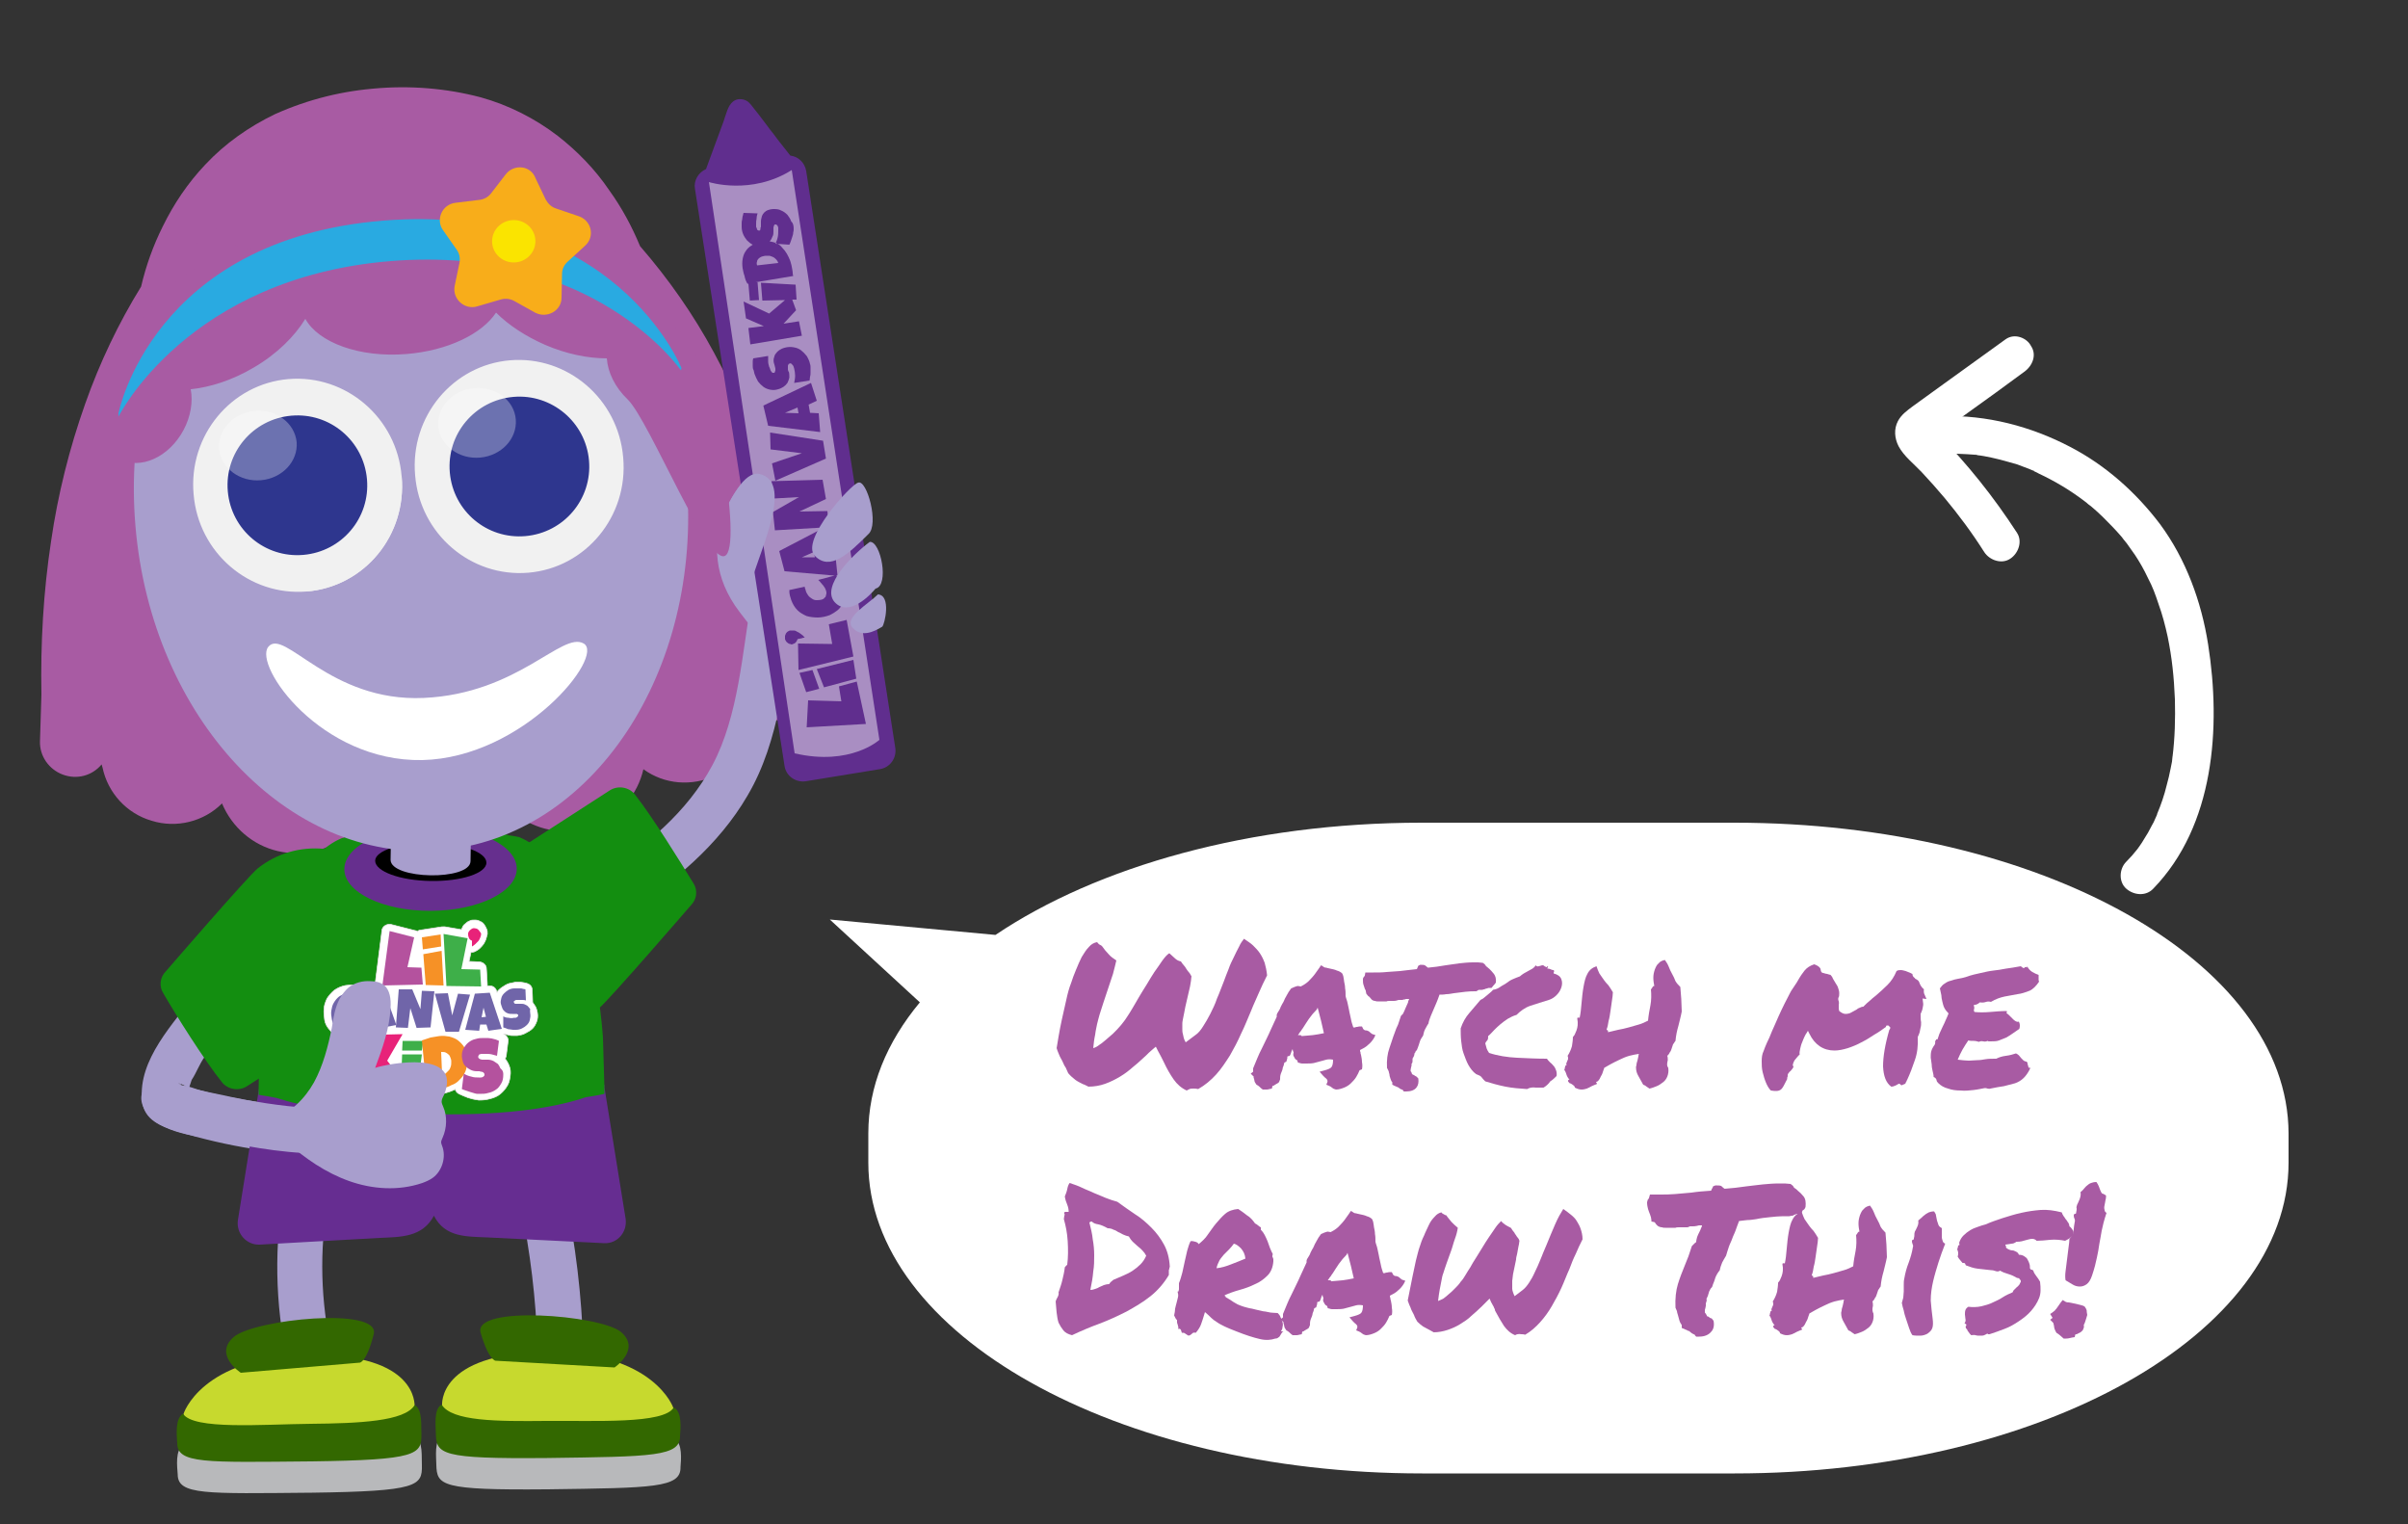 <?xml version="1.0" encoding="utf-8"?>
<!-- Generator: Adobe Illustrator 25.4.1, SVG Export Plug-In . SVG Version: 6.00 Build 0)  -->
<svg version="1.1" id="Layer_1" xmlns="http://www.w3.org/2000/svg" xmlns:xlink="http://www.w3.org/1999/xlink" x="0px" y="0px"
	 viewBox="0 0 500 316.4" style="enable-background:new 0 0 500 316.4;" xml:space="preserve">
<rect x="0" y="0" width="500" height="316.4" fill="#333333" stroke="none"/>
<style type="text/css">
	.st0{fill:#FFFFFF;}
	.st1{fill:#E80A89;}
	.st2{fill:#92C740;}
	.st3{fill:#B8B9BB;}
	.st4{fill:#A01E22;}
	.st5{fill:#EC4A97;}
	.st6{fill:#A867A9;}
	.st7{opacity:0.46;}
	.st8{fill:#FAAF3B;}
	.st9{fill:#09542D;}
	.st10{fill:#F5F6F7;}
	.st11{fill:#FFFFFF;stroke:#DBDADA;stroke-width:0.15;stroke-miterlimit:10;}
	.st12{fill:#7065A9;}
	.st13{fill:#B4529E;}
	.st14{fill:#3EAF49;}
	.st15{fill:#F69126;}
	.st16{fill:#E82279;}
	.st17{fill:#388452;}
	.st18{fill:#F1F1F1;}
	.st19{fill:#105F30;}
	.st20{opacity:0.3;fill:#FFFFFF;}
	.st21{fill:#29AAE1;}
	.st22{fill:#EE4038;}
	.st23{opacity:0.2;}
	.st24{fill:#1CBDEF;}
	.st25{fill:#C7D92E;}
	.st26{fill:#E45E25;}
	.st27{fill:#602E8E;}
	.st28{fill:#F24284;}
	.st29{fill:#2E368E;}
	.st30{fill:#FFFFFF;stroke:#DBDADA;stroke-width:0.149;stroke-miterlimit:10;}
	.st31{fill:#662F8E;}
	.st32{fill:#0D72B9;}
	.st33{fill:#F8AD1A;}
	.st34{fill:#19A80E;}
	.st35{fill:#0E4242;}
	.st36{fill:#A443EF;}
	.st37{fill:#29ABE2;}
	.st38{fill:#981D20;}
	.st39{fill:#EB3A25;}
	.st40{fill:#F191BC;}
	.st41{fill:#D6323A;}
	.st42{fill:#890069;}
	.st43{fill:#979E04;}
	.st44{fill:#972375;}
	.st45{fill:#503D96;}
	.st46{fill:#D4DC29;}
	.st47{fill:#A89ECD;}
	.st48{fill:#D32F8F;}
	.st49{fill:#802676;}
	.st50{fill:#A85BA3;}
	.st51{fill:#FFFFFF;stroke:#DBDADA;stroke-width:0.168;stroke-miterlimit:10;}
	.st52{fill:#FAE400;}
	.st53{fill:#365DA7;}
	.st54{fill:#F05A25;}
	.st55{opacity:0.45;fill:#FFFFFF;}
	.st56{fill:#00A8A2;}
	.st57{fill:#EE3748;}
	.st58{fill:#EE802E;}
	.st59{fill:#B42483;}
	.st60{fill:#3E2F82;}
	.st61{fill:#FFFFFF;stroke:#DBDADA;stroke-width:0.157;stroke-miterlimit:10;}
	.st62{display:none;}
	.st63{display:inline;}
	.st64{fill:none;stroke:#000000;stroke-width:2.741;stroke-linecap:round;stroke-miterlimit:10;}
	.st65{display:inline;fill:#EE4038;}
	.st66{display:inline;fill:#FFFFFF;}
	.st67{display:inline;fill:#E2E0DF;}
	.st68{display:inline;fill:none;stroke:#000000;stroke-width:2.741;stroke-linecap:round;stroke-miterlimit:10;}
	.st69{display:inline;fill:none;stroke:#000000;stroke-width:2.678;stroke-linecap:round;stroke-miterlimit:10;}
	.st70{display:inline;fill:none;stroke:#000000;stroke-width:2.905;stroke-linecap:round;stroke-miterlimit:10;}
	.st71{fill:#E2E0DF;}
	.st72{fill:#F08FAB;}
	.st73{fill:#8BC540;}
	.st74{fill:#FFFFFF;stroke:#DBDADA;stroke-width:0.174;stroke-miterlimit:10;}
	.st75{fill:#048592;}
	.st76{fill:#F4AB1B;}
	.st77{fill:none;stroke:#000000;stroke-width:3.093;stroke-linecap:round;stroke-miterlimit:10;}
	.st78{fill:none;stroke:#000000;stroke-width:3.456;stroke-linecap:round;stroke-miterlimit:10;}
	.st79{fill:#336800;}
	.st80{fill:#138E10;}
	.st81{fill:#662D91;}
	.st82{fill:#D89030;}
	.st83{fill:#680099;}
	.st84{fill:#D30FC5;}
	.st85{fill:#ED8145;}
	.st86{fill:#8C0036;}
	.st87{fill:#2F8C7C;}
</style>
<path class="st0" d="M360.1,170.8h-64.9c-35.6,0-67.4,9.1-88.5,23.3l-34.4-3.2l18.7,17.2c-6.9,8.3-10.7,17.5-10.7,27.2v6.1
	c0,35.6,51.5,64.5,115,64.5h64.9c63.5,0,115-28.9,115-64.5v-6.1C475.1,199.6,423.6,170.8,360.1,170.8z"/>
<path class="st50" d="M221.8,222.8c-0.1-0.3-0.3-0.6-0.4-0.9c-0.1-0.3-0.3-0.5-0.4-0.7c-0.3-0.7-0.6-1.3-0.9-1.8
	c-0.2-0.5-0.5-1.1-0.7-1.8c0.1-0.5,0.2-1.3,0.4-2.4c0.2-1.1,0.4-2.3,0.7-3.6s0.6-2.6,0.9-4c0.3-1.4,0.6-2.5,1-3.5
	c0.3-0.9,0.6-1.8,1-2.7c0.4-1,0.8-1.9,1.2-2.7c0.5-0.8,0.9-1.5,1.5-2.1c0.5-0.6,1.1-0.9,1.7-1c0.2,0.2,0.3,0.4,0.5,0.5
	c0.2,0.1,0.4,0.2,0.5,0.3c0.5,0.7,0.9,1.2,1.4,1.7c0.4,0.5,1,0.9,1.6,1.3c-0.2,0.8-0.4,1.7-0.7,2.8c-0.3,1-0.7,2-1,3
	c-0.3,1-0.7,2-1,3s-0.6,1.8-0.8,2.5c-0.2,0.6-0.3,1.2-0.5,1.9c-0.1,0.6-0.3,1.3-0.4,2.2c-0.2,0.9-0.3,1.8-0.4,2.8
	c0.4-0.1,0.8-0.3,1.3-0.7c0.5-0.3,0.9-0.7,1.3-1c0.5-0.4,1-0.9,1.5-1.3c0.6-0.6,1.2-1.2,1.6-1.7c0.4-0.5,0.9-1.1,1.2-1.6
	c0.4-0.6,0.8-1.2,1.2-1.9c0.4-0.7,0.9-1.5,1.4-2.4c0.5-0.8,1-1.7,1.6-2.6c0.5-0.9,1.1-1.8,1.6-2.6c0.6-0.8,1.1-1.6,1.6-2.3
	c0.5-0.7,1-1.3,1.5-1.6c0.3,0.3,0.7,0.6,1.1,1s0.8,0.6,1.3,0.7c0.2,0.3,0.4,0.6,0.6,0.8c0.2,0.2,0.4,0.5,0.5,0.7
	c0.2,0.3,0.4,0.6,0.6,0.8c0.2,0.2,0.3,0.5,0.5,0.8c0,0.2-0.1,0.5-0.1,0.9c-0.1,0.4-0.1,0.8-0.2,1.2c-0.1,0.4-0.2,0.9-0.3,1.3
	c-0.1,0.4-0.2,0.9-0.3,1.3c-0.3,1.2-0.5,2.2-0.6,2.8c-0.1,0.6-0.2,1.1-0.3,1.5c-0.1,0.4-0.1,0.7-0.1,0.9s0,0.6,0,1
	c0,0.3,0,0.7,0.1,1c0.1,0.3,0.1,0.6,0.2,0.9c0.1,0.3,0.2,0.6,0.4,0.9l2-1.5c0.6-0.4,1.1-1,1.6-1.8s1-1.6,1.5-2.6c0.5-1,1-2,1.4-3.2
	c0.5-1.1,0.9-2.3,1.4-3.5c0.3-0.9,0.7-1.8,1-2.6c0.3-0.9,0.7-1.7,1.1-2.5c0.4-0.8,0.7-1.5,1.1-2.2c0.3-0.7,0.7-1.2,1-1.6
	c0.7,0.5,1.4,0.9,1.9,1.4c0.5,0.5,1,1,1.4,1.6c0.4,0.6,0.7,1.2,1,2c0.2,0.7,0.4,1.6,0.5,2.6c-0.6,1.2-1.2,2.4-1.7,3.6
	c-0.5,1.2-1.1,2.4-1.6,3.7c-0.7,1.6-1.3,3.2-2.1,4.8c-0.7,1.6-1.5,3.1-2.3,4.5c-0.9,1.4-1.8,2.8-2.9,4c-1.1,1.2-2.3,2.2-3.7,3
	c-0.4-0.1-0.7-0.1-1-0.1c-0.3,0-0.6,0-0.8,0.1c-0.2,0.1-0.4,0.2-0.6,0.3c-1.1-0.5-2-1.3-2.7-2.3c-0.7-1-1.4-2.2-2-3.5
	c-0.1-0.2-0.2-0.4-0.3-0.6c-0.1-0.2-0.2-0.4-0.3-0.6l-0.7-1.3l-0.4-0.8l-0.6,0.5l-0.9,0.8l-0.5,0.5c-0.9,0.8-1.7,1.6-2.6,2.3
	c-0.9,0.8-1.8,1.5-2.8,2.1c-1,0.6-2,1.1-3.1,1.5c-1.1,0.4-2.3,0.6-3.5,0.6c-0.2-0.1-0.4-0.2-0.6-0.3c-0.2-0.1-0.4-0.2-0.5-0.2
	c-0.6-0.3-1.2-0.6-1.6-0.9C222.8,223.8,222.3,223.4,221.8,222.8z"/>
<path class="st50" d="M282.3,222.2c-0.2,0.5-0.4,0.9-0.7,1.4c-0.3,0.5-0.7,0.9-1.1,1.3s-0.9,0.7-1.4,0.9c-0.5,0.2-1.1,0.4-1.7,0.4
	c-0.4-0.1-0.6-0.2-0.7-0.3c-0.1-0.1-0.3-0.2-0.4-0.3c-0.1-0.1-0.2-0.1-0.2-0.1c-0.1,0-0.1-0.1-0.2-0.1l-0.5-0.2l0.2-0.5
	c0.1-0.2,0-0.4,0-0.5c-0.1-0.1-0.2-0.3-0.5-0.5c-0.1-0.1-0.2-0.2-0.2-0.2c-0.1-0.1-0.2-0.2-0.2-0.2l-0.7-0.8l1.1-0.3
	c0.7-0.2,1.2-0.4,1.4-0.7c0.2-0.3,0.3-0.8,0.3-1.5c-0.6-0.1-1-0.1-1.4,0s-0.8,0.2-1.1,0.3c-0.5,0.1-1,0.3-1.5,0.4
	c-0.5,0.1-1.1,0.1-1.7,0.1c-0.2,0-0.4,0-0.6,0c-0.2,0-0.4,0-0.6-0.1l-0.4-0.1c-0.1-0.3-0.1-0.5-0.2-0.5c-0.1,0-0.1-0.1-0.2-0.1
	c-0.1-0.1-0.3-0.3-0.4-0.6c-0.2-0.2-0.2-0.5-0.1-0.9c-0.1-0.2-0.2-0.5-0.2-0.7c-0.2,0.3-0.3,0.7-0.4,1l-0.2,0.4l-0.4,0.1
	c-0.1,0-0.1,0.1-0.1,0.2c0,0.1,0,0.2,0,0.2l-0.2,0.7c-0.1,0.1-0.1,0.1-0.2,0.1c-0.1,0-0.1,0.1-0.2,0.1c-0.1,0.2-0.1,0.5-0.2,0.7
	c-0.1,0.2-0.2,0.5-0.2,0.7c-0.1,0.4-0.3,0.7-0.4,1.1c-0.1,0.3-0.1,0.7-0.1,1l-0.2,0.5c-0.1,0.2-0.3,0.3-0.5,0.4
	c-0.2,0.1-0.3,0.2-0.5,0.3c-0.1,0.1-0.1,0.1-0.2,0.1c-0.1,0-0.2,0.1-0.2,0.1l-0.1,0.5l-0.5,0.1c-0.3,0.1-0.5,0.1-0.6,0.1
	c-0.1,0-0.3,0-0.4,0l-0.4,0c-0.3-0.2-0.5-0.4-0.7-0.6c-0.2-0.2-0.4-0.3-0.6-0.4c-0.2-0.3-0.4-0.6-0.4-0.7c0-0.2-0.1-0.3-0.1-0.5
	c-0.1-0.2-0.1-0.3-0.1-0.4c0-0.1,0-0.2-0.1-0.2l-0.5-0.5l0.5-0.4l0-0.7c0.6-1.4,1.1-2.8,1.8-4.1c0.6-1.3,1.3-2.6,1.9-4
	c0.2-0.4,0.4-0.9,0.6-1.3c0.2-0.4,0.4-0.9,0.6-1.3c0-0.1,0-0.2,0-0.3s0-0.2,0.1-0.4c0.3-0.5,0.6-0.9,0.7-1.3
	c0.2-0.4,0.4-0.8,0.6-1.1c0.2-0.5,0.4-0.9,0.7-1.4c0.2-0.4,0.5-0.9,0.9-1.4l0.7-0.3c0.1,0,0.2-0.1,0.3-0.1c0.1,0,0.2-0.1,0.4-0.1
	l0.6,0.1c0.8-0.4,1.5-0.9,2-1.5c0.6-0.6,1.2-1.4,1.8-2.3l0.4-0.6l0.5,0.3c0.1,0.1,0.3,0.2,0.6,0.2c0.2,0.1,0.5,0.1,0.8,0.2
	c0.5,0.1,1,0.2,1.4,0.4c0.4,0.1,0.8,0.3,1.1,0.6c0.2,0.4,0.3,0.8,0.3,1c0,0.2,0.1,0.4,0.1,0.7c0.1,0.5,0.2,0.9,0.2,1.4
	c0.1,0.5,0.1,1,0.1,1.6c0.1,0.5,0.3,0.9,0.4,1.4c0.1,0.5,0.2,0.9,0.3,1.4c0.1,0.7,0.3,1.3,0.4,1.9c0.1,0.6,0.3,1.2,0.5,1.8
	c0.2,0,0.4,0,0.4,0c0.1-0.1,0.3-0.1,0.4-0.1s0.3-0.1,0.5-0.1l0.5,0l0.2,0.4c0,0.1,0.2,0.3,0.4,0.4c0.4,0,0.6,0.1,0.8,0.2
	c0.2,0.1,0.3,0.3,0.5,0.4c0.1,0.1,0.2,0.2,0.3,0.2l0.6,0.2l-0.3,0.6c-0.3,0.5-0.7,1-1.2,1.4c-0.5,0.5-1.1,0.8-1.7,1.1
	c0,0.2,0,0.3,0.1,0.5c0,0.2,0,0.3,0.1,0.5c0.1,0.5,0.2,1,0.2,1.5c0.1,0.5,0.1,1,0,1.5L282.3,222.2z M270.3,215.1
	c0.8-0.1,1.6-0.1,2.3-0.2c0.7-0.1,1.4-0.2,2.3-0.4c-0.2-0.8-0.4-1.7-0.6-2.6c-0.2-0.9-0.5-1.8-0.7-2.7l-0.2,0.4
	c-0.6,0.6-1.1,1.2-1.6,1.9c-0.5,0.7-0.9,1.4-1.3,2c-0.2,0.2-0.3,0.5-0.5,0.7s-0.3,0.5-0.5,0.7c0.2,0,0.3,0,0.5,0
	S270.2,215.1,270.3,215.1z"/>
<path class="st50" d="M306.5,205.8c-0.7,0-1.4,0-2.2,0.1c-0.8,0.1-1.6,0.2-2.4,0.3c-0.6,0.1-1.1,0.2-1.6,0.2c-0.5,0.1-1,0.1-1.4,0.1
	c-0.2,0.6-0.4,1.1-0.6,1.6c-0.2,0.5-0.4,0.9-0.6,1.4c-0.2,0.5-0.4,0.9-0.6,1.4c-0.2,0.5-0.4,1-0.5,1.6c-0.3,0.4-0.5,0.9-0.7,1.2
	c-0.2,0.4-0.3,0.8-0.4,1.3c-0.3,0.4-0.6,0.9-0.7,1.3s-0.3,0.9-0.4,1.2l-0.2,0.5c-0.2,0.2-0.3,0.3-0.3,0.4c0,0.1-0.1,0.2-0.2,0.3
	c0,0.3-0.1,0.6-0.3,0.9c-0.1,0.1-0.1,0.3-0.1,0.4c0,0.1,0,0.2,0,0.3c0,0.3-0.1,0.5-0.2,0.5c0,0.1,0,0.3,0,0.4s-0.1,0.3-0.1,0.4
	c-0.1,0.3-0.1,0.6-0.1,0.8c0.1,0.1,0.2,0.2,0.2,0.3s0.1,0.2,0.1,0.3c0.2,0.1,0.3,0.2,0.4,0.2c0.1,0.1,0.3,0.2,0.5,0.3l0.4,0.4
	c0.1,0.8,0,1.4-0.4,1.9c-0.4,0.5-1.1,0.8-2.1,0.8h-0.5c-0.1-0.1-0.2-0.2-0.2-0.3c-0.2-0.1-0.4-0.2-0.5-0.2c-0.1-0.1-0.3-0.2-0.4-0.3
	c-0.4-0.2-0.7-0.3-0.9-0.4l-0.4-0.2c0-0.3,0-0.5,0-0.5c-0.2-0.2-0.3-0.5-0.4-0.8c-0.1-0.3-0.2-0.6-0.2-0.9c-0.1-0.2-0.1-0.5-0.2-0.7
	c-0.1-0.2-0.2-0.4-0.3-0.6c-0.1-1.6,0.1-3,0.5-4.1s0.7-2.2,1.1-3.2c0.2-0.6,0.4-1.1,0.7-1.7c0.2-0.6,0.4-1.2,0.6-1.8l0.4-0.4
	c0.2-0.4,0.4-0.8,0.5-1.1c0.1-0.3,0.3-0.6,0.4-0.9c0.1-0.2,0.2-0.4,0.2-0.6c0.1-0.2,0.1-0.3,0.2-0.5c-0.2,0-0.3,0-0.5,0
	c-0.1,0-0.3,0-0.4,0.1c-0.2,0-0.3,0-0.5,0.1c-0.1,0-0.3,0-0.4,0c-0.2,0-0.3,0-0.4,0c-0.3,0.1-0.6,0.2-1,0.2h-0.4c-0.1,0-0.2,0-0.2,0
	c-0.1,0-0.1,0-0.2,0c-0.3,0-0.5,0-0.7,0.1c-0.3,0-0.7,0-1,0h-0.4c-0.1,0-0.1,0-0.2,0c-0.1,0-0.2,0-0.2,0c-0.2,0-0.4,0-0.6-0.1
	c-0.2,0-0.5-0.1-0.7-0.3c-0.3-0.4-0.6-0.7-0.7-0.7l-0.4-0.5c0-0.2-0.1-0.3-0.1-0.5s-0.1-0.3-0.2-0.5c-0.1-0.3-0.2-0.6-0.3-0.9
	c-0.1-0.3-0.1-0.7-0.1-1.1c0-0.2,0.1-0.4,0.2-0.5c0.1-0.1,0.2-0.2,0.2-0.3l0.1-0.6l0.5,0h1.2c0.9,0,1.8,0,2.7-0.1
	c0.9-0.1,1.9-0.1,2.8-0.2c0.6-0.1,1.1-0.1,1.7-0.2c0.6-0.1,1.2-0.1,1.8-0.2c0.1-0.2,0.2-0.5,0.3-0.7l0.4-0.2c0.5,0,0.9,0,1.1,0.2
	c0.2,0.2,0.4,0.3,0.5,0.4c0.6-0.1,1.2-0.1,1.8-0.2c0.6-0.1,1.3-0.2,1.9-0.3c0.9-0.1,1.9-0.3,2.8-0.4s1.9-0.2,2.8-0.2
	c0.4,0,0.8,0,1.1,0c0.4,0,0.7,0.1,1,0.1l0.4,0.3c0.1,0.2,0.2,0.3,0.4,0.5c0.2,0.1,0.3,0.3,0.5,0.4c0.3,0.3,0.7,0.7,1,1.1
	c0.3,0.4,0.5,1,0.4,1.8c-0.2,0.3-0.4,0.5-0.5,0.6l-0.4,0.5l-0.4,0c-0.2,0-0.3,0-0.5,0.1c-0.1,0-0.3,0.1-0.4,0.1
	c-0.1,0.1-0.2,0.1-0.3,0.1c-0.1,0-0.2,0.1-0.4,0.1c-0.2,0-0.4,0-0.6,0S306.7,205.8,306.5,205.8z"/>
<path class="st50" d="M320.5,225.8c-0.4,0-1,0-1.6,0c-0.7-0.1-1.3,0-1.8,0.3c-1.5-0.1-3-0.2-4.5-0.5c-1.5-0.3-2.9-0.7-4.2-1.1
	c-0.3-0.3-0.6-0.6-0.8-0.9s-0.7-0.4-1.1-0.6c-0.7-0.5-1.2-1.2-1.6-1.9s-0.7-1.6-1-2.4s-0.4-1.7-0.5-2.6c-0.1-0.9-0.1-1.8-0.1-2.6
	c0.4-1.2,1-2.3,1.8-3.2s1.5-1.8,2.3-2.7c0.4-0.2,0.6-0.3,0.8-0.5s0.4-0.3,0.6-0.5c0.2-0.2,0.4-0.3,0.6-0.5s0.4-0.3,0.6-0.6
	c0.6-0.1,1.1-0.3,1.5-0.6c0.4-0.3,0.9-0.5,1.3-0.8c0.4-0.3,0.8-0.6,1.3-0.8c0.4-0.2,1-0.4,1.5-0.6c0.2-0.2,0.5-0.4,0.8-0.6
	c0.3-0.2,0.6-0.3,0.9-0.5c0.3-0.2,0.6-0.3,0.9-0.5s0.5-0.4,0.7-0.7c0.1,0.2,0.3,0.3,0.6,0.2s0.5-0.1,0.7-0.2c0.1,0,0.3,0,0.4,0.1
	c0.1,0.1,0.2,0.2,0.3,0.2s0.2,0.1,0.2,0.1c0.1,0,0.1,0,0.2-0.2c0.1,0,0.2,0.1,0.1,0.2s-0.1,0.2-0.1,0.3c0.2,0,0.4,0,0.6,0.1
	c0.2,0.1,0.4,0.2,0.7,0.2c0.1,0.1,0.1,0.2,0.1,0.3c-0.1,0.1-0.1,0.2-0.1,0.4c0.8,0.2,1.4,0.6,1.6,1.2c0.2,0.5,0.2,1.1,0,1.7
	c-0.2,0.6-0.5,1.1-1,1.6c-0.5,0.5-1,0.8-1.6,1c-1.3,0.4-2.6,0.8-3.8,1.2c-1.2,0.4-2.1,1.1-2.9,1.9c-0.7,0.2-1.3,0.5-1.8,0.8
	c-0.5,0.3-1,0.7-1.5,1.1c-0.5,0.4-0.9,0.8-1.3,1.2c-0.4,0.4-0.8,0.9-1.3,1.3c0,0.4,0,0.7-0.2,0.9c-0.2,0.2-0.3,0.4-0.4,0.6
	c0.1,0.4,0.2,0.8,0.3,1.1c0.1,0.3,0.3,0.6,0.5,0.9c1.8,0.6,3.8,0.9,5.8,1c2.1,0.1,4.1,0.2,6.2,0.2c0.2,0.3,0.4,0.5,0.7,0.8
	c0.3,0.2,0.5,0.5,0.7,0.7s0.4,0.6,0.5,0.9c0.1,0.3,0.2,0.7,0.1,1.2c-0.4,0.4-0.8,0.8-1.3,1.1C321.5,225.1,321,225.5,320.5,225.8z"/>
<path class="st50" d="M346.4,221.7c0.1,0.7,0,1.3-0.2,1.8c-0.2,0.5-0.5,0.9-0.9,1.2c-0.4,0.3-0.8,0.6-1.3,0.8
	c-0.5,0.2-1,0.4-1.5,0.5c-0.2-0.1-0.4-0.3-0.6-0.4c-0.2-0.2-0.4-0.3-0.7-0.4c-0.4-0.7-0.7-1.3-1-1.8s-0.5-1.1-0.5-1.8
	c0,0,0-0.2,0.1-0.5c0-0.3,0.1-0.6,0.2-0.9c0.1-0.3,0.1-0.6,0.2-0.9c0-0.3,0.1-0.4,0.1-0.5c-0.6,0.1-1.3,0.2-2,0.4
	c-0.7,0.2-1.4,0.5-2,0.8c-0.6,0.3-1.3,0.6-1.8,0.9c-0.6,0.3-1,0.6-1.4,0.8c0,0.1-0.1,0.3-0.2,0.6s-0.2,0.7-0.4,1
	c-0.2,0.3-0.3,0.7-0.5,0.9c-0.2,0.3-0.4,0.4-0.6,0.4c0,0.1,0.1,0.2,0.1,0.2c0.1,0.1,0.1,0.2,0,0.3c-0.4,0.1-0.7,0.3-1,0.4
	c-0.3,0.2-0.6,0.3-1,0.5c-0.3,0.1-0.7,0.2-1.1,0.2c-0.4,0-0.8-0.1-1.4-0.4c0-0.2-0.1-0.3-0.2-0.4c-0.1-0.1-0.3-0.2-0.4-0.3
	c-0.2-0.1-0.3-0.2-0.4-0.2s-0.2-0.1-0.2-0.2c-0.1,0-0.2-0.1-0.2-0.3c0-0.2,0.1-0.3,0.3-0.2c-0.3-0.4-0.5-0.7-0.6-1
	c-0.1-0.3-0.2-0.7-0.5-1.1c0.1-0.1,0.1-0.2,0.1-0.3c0-0.1,0.1-0.3,0.1-0.4c0-0.1,0.1-0.2,0.1-0.2c0.1-0.1,0.1,0,0.2,0
	c-0.1-0.2-0.1-0.5,0-0.6c0.1-0.2,0.1-0.3,0.2-0.5c0.1-0.1,0.1-0.3,0.1-0.4c0-0.1,0-0.3-0.1-0.5c0.4-0.6,0.7-1.3,0.9-2
	c0.1-0.7,0.2-1.3,0.2-1.9c0.2-0.2,0.4-0.5,0.5-0.8c0.2-0.4,0.3-0.7,0.4-1.1c0.1-0.4,0.1-0.7,0.1-1.1s-0.1-0.6-0.1-0.9
	c0-0.1,0.2-0.2,0.5-0.1c0.2-0.9,0.3-1.9,0.4-3.1c0.1-1.1,0.2-2.2,0.4-3.3s0.4-2,0.8-2.7c0.4-0.8,1-1.3,1.9-1.6
	c0.2,0.6,0.4,1.1,0.6,1.5c0.3,0.4,0.6,0.9,0.9,1.3c0.3,0.4,0.6,0.8,1,1.2c0.3,0.4,0.6,0.9,0.9,1.4c0,0.5-0.1,1.1-0.2,1.8
	s-0.2,1.4-0.3,2.1c-0.1,0.7-0.2,1.4-0.4,2.1c-0.1,0.7-0.2,1.2-0.4,1.7c0,0.1,0.1,0.2,0.2,0.2c0.1,0,0.1,0.2,0.1,0.4
	c0.7-0.2,1.4-0.3,2.1-0.5c0.7-0.1,1.4-0.3,2.2-0.5c0.7-0.2,1.4-0.4,2.1-0.6c0.7-0.2,1.3-0.5,1.9-0.8c0.1-1.1,0.3-2.2,0.5-3.2
	c0.2-1.1,0.2-2.2,0.1-3.3c0.1-0.1,0.2-0.2,0.3-0.4s0.2-0.3,0.4-0.3c-0.1-0.5-0.2-1.1-0.2-1.7c0-0.6,0.1-1.1,0.3-1.7
	c0.2-0.5,0.4-1,0.8-1.3c0.3-0.4,0.8-0.6,1.3-0.7c0.3,0.4,0.6,0.9,0.8,1.4s0.4,1,0.7,1.5s0.5,1,0.7,1.5c0.3,0.5,0.6,0.8,1,1.2
	c0.1,0.8,0.1,1.6,0.2,2.5c0,0.9,0.1,1.7,0.1,2.6c-0.2,1.1-0.5,2.1-0.7,3c-0.3,1-0.5,2-0.6,3.1c-0.2,0.2-0.3,0.5-0.5,0.7
	c-0.1,0.3-0.2,0.6-0.3,0.9c-0.1,0.3-0.2,0.6-0.4,0.8c-0.1,0.3-0.3,0.5-0.5,0.7c0.1,0.3,0.1,0.6,0.1,0.9
	C346.1,220.9,346.1,221.3,346.4,221.7z"/>
<path class="st50" d="M394.3,225c-0.3,0.1-0.5,0.3-0.8,0.4c-0.2,0.1-0.5,0.2-0.8,0.2c-1.1-0.8-1.6-2.2-1.7-4.2c0-2,0.4-4.5,1.3-7.6
	c0.1-0.1,0.2-0.2,0.2-0.5l-0.4-0.4c-0.1,0-0.2,0-0.3,0s-0.2,0.1-0.2,0.3c-0.7,0.5-1.5,1.1-2.4,1.6c-0.9,0.6-1.7,1.1-2.7,1.6
	c-0.9,0.5-1.9,0.9-2.8,1.2c-1,0.3-1.9,0.5-2.8,0.5c-2.3,0-4.1-1.2-5.2-3.5l-0.3-0.6l-0.3,0.5c-0.1,0.1-0.2,0.3-0.4,0.7
	s-0.3,0.7-0.5,1.2c-0.2,0.4-0.3,0.9-0.4,1.3c-0.1,0.5-0.2,0.9-0.1,1.2c-0.2,0.2-0.5,0.5-0.8,0.9c-0.3,0.3-0.5,0.7-0.6,1.1
	c-0.1,0.2,0,0.4,0.1,0.6c-0.1,0.2-0.2,0.4-0.4,0.6c-0.1,0.1-0.2,0.3-0.4,0.4c-0.1,0.1-0.2,0.3-0.3,0.4c-0.1,0.1-0.1,0.3-0.1,0.4
	s0,0.3-0.1,0.4c0,0.2,0,0.4-0.1,0.5c-0.5,1-0.8,1.6-1.1,1.9c-0.3,0.3-0.7,0.4-1.1,0.4c-0.2,0-0.6,0-1.1-0.1c-0.4-0.4-0.7-0.9-1-1.6
	c-0.3-0.7-0.5-1.4-0.7-2.2c-0.2-0.8-0.2-1.6-0.2-2.3c0-0.8,0.1-1.5,0.4-2.1c0,0,0.1-0.3,0.3-0.8c0.2-0.5,0.5-1.2,0.9-2
	c0.3-0.8,0.7-1.7,1.2-2.8c0.4-1,0.9-2,1.3-2.9s0.9-1.8,1.3-2.6c0.4-0.8,0.7-1.4,1-1.8c0.2-0.3,0.4-0.6,0.6-0.9
	c0.2-0.3,0.4-0.6,0.5-0.8c0.5-0.9,1-1.6,1.4-2.1c0.5-0.6,1.1-1,2-1.3c0.6,0.2,1.1,0.5,1.3,0.9l0.1,0.5c0.1,0.3,0.3,0.4,0.5,0.4
	c0.3,0.1,0.6,0.2,0.8,0.2c0.2,0.1,0.4,0.1,0.7,0.2c0.2,0.2,0.4,0.5,0.5,0.8c0.2,0.3,0.4,0.7,0.6,1c0.2,0.3,0.4,0.6,0.5,1
	c0.1,0.3,0.2,0.6,0.2,1s0,0.7-0.2,1l0,0.4c0.1,0.2,0.2,0.6,0.1,1c0,0.2,0,0.4,0,0.6c0,0.2,0,0.4,0.1,0.7c0.5,0.4,0.9,0.6,1.3,0.6
	c0.4,0,0.9-0.1,1.2-0.3c0.4-0.2,0.7-0.4,1.1-0.6c0.2-0.2,0.4-0.3,0.7-0.4c0.2-0.1,0.4-0.2,0.7-0.2c0.5-0.5,0.9-0.9,1.3-1.2
	c0.4-0.4,0.8-0.7,1.3-1.1c0.8-0.7,1.6-1.4,2.4-2.2c0.8-0.8,1.4-1.7,1.9-2.9c0.3-0.2,0.6-0.2,0.9-0.2s0.6,0.1,1,0.2
	c0.3,0.1,0.7,0.3,1,0.4c0.1,0.1,0.2,0.1,0.2,0.1s0.1,0.1,0.2,0.1c0,0.3,0.1,0.5,0.3,0.7c0.1,0.1,0.2,0.1,0.2,0.2
	c0,0,0.1,0.1,0.1,0.1c0.4,0.2,0.7,0.4,0.8,0.7c0.2,0.6,0.5,1.1,1,1.5c-0.1,0.3,0,0.5,0,0.8c0.1,0.2,0.2,0.5,0.3,0.7
	c0,0.1,0.1,0.2,0.1,0.2c0,0.1,0.1,0.2,0.1,0.3l-0.8-0.1l0.1,0.8c0.1,0.4,0,0.8-0.1,1.3c-0.1,0.5-0.3,0.8-0.4,1.1
	c0,0.7,0,1.3,0.1,1.7c0,0.4,0,0.8-0.1,1.1c-0.1,0.3-0.1,0.7-0.2,1c-0.1,0.3-0.2,0.6-0.4,1c0.1,1.8-0.1,3.4-0.6,4.8
	c-0.5,1.5-1,2.8-1.6,4.1c-0.1,0.1-0.1,0.3-0.2,0.4c-0.1,0.1-0.1,0.3-0.2,0.4c-0.2,0.1-0.5,0.2-0.7,0.3S394.5,224.9,394.3,225z"/>
<path class="st50" d="M423.3,202.4c0,0.2,0,0.3,0,0.4c0,0.1,0,0.2,0,0.3s0,0.2,0,0.3c0,0.1,0,0.2,0.1,0.4c-0.6,0.9-1.3,1.6-2,1.9
	c-0.8,0.3-1.6,0.6-2.5,0.7c-0.9,0.2-1.8,0.3-2.7,0.5c-0.9,0.2-1.8,0.5-2.8,1.1c-0.4-0.1-0.7-0.1-1,0c-0.3,0.1-0.7,0.2-1.3,0.1
	c-0.2,0.2-0.4,0.3-0.6,0.4c-0.2,0.1-0.5,0.1-0.7,0.2c0.1,0.2,0.2,0.5,0.1,0.8s0,0.5,0.1,0.6c1,0.1,2,0.1,3.2,0
	c1.2-0.1,2.3-0.2,3.5-0.2c0,0.1,0,0.2,0,0.3c-0.1,0-0.1,0.1,0,0.2c0.2,0.1,0.4,0.3,0.6,0.5c0.2,0.2,0.4,0.4,0.6,0.6
	c0.2,0.2,0.4,0.4,0.6,0.5c0.2,0.1,0.4,0.2,0.7,0.1c0.1,0.2,0.2,0.5,0.2,0.7c0,0.3,0,0.5-0.1,0.8c-0.4,0.3-0.9,0.6-1.3,0.9
	c-0.4,0.3-0.9,0.6-1.4,0.9c-0.5,0.2-1,0.4-1.5,0.6s-1.1,0.2-1.8,0.2c-0.1,0-0.2,0-0.3,0c-0.1,0-0.2,0-0.3-0.1
	c-0.2,0.1-0.5,0.2-0.9,0.1c-0.4-0.1-0.7,0-0.9,0.1c-0.3-0.1-0.7-0.2-1.1-0.2c-0.4,0-0.8,0-1.1-0.1c-0.4,0.6-0.8,1.2-1.2,1.9
	c-0.4,0.7-0.7,1.4-1,2.1c0.9,0.1,1.7,0.2,2.3,0.2s1.2-0.1,1.8-0.1s1.1-0.1,1.7-0.2c0.6-0.1,1.3-0.1,2.2-0.1c0.6-0.3,1.2-0.5,2-0.6
	s1.5-0.3,2.1-0.5c0.2,0.1,0.4,0.2,0.6,0.4c0.2,0.2,0.3,0.4,0.5,0.6c0.2,0.2,0.3,0.3,0.5,0.5c0.2,0.1,0.4,0.2,0.6,0.2
	c0.1,0.1,0.2,0.2,0.2,0.4c0,0.2,0.1,0.3,0.1,0.4c0,0.1,0.1,0.3,0.1,0.4c0.1,0.1,0.2,0.1,0.4,0.1c-0.4,0.9-0.9,1.6-1.4,2.1
	c-0.5,0.5-1.2,0.9-1.8,1.1c-0.7,0.2-1.5,0.4-2.3,0.6c-0.8,0.1-1.8,0.3-2.8,0.5c-0.2,0.1-0.5,0-0.6,0c-0.2-0.1-0.4-0.1-0.6-0.1
	c-0.6,0.1-1.4,0.3-2.3,0.4c-0.9,0.1-1.8,0.2-2.7,0.1c-0.9,0-1.8-0.1-2.6-0.4c-0.8-0.2-1.5-0.6-2-1.1c-0.2-0.2-0.4-0.4-0.4-0.7
	c-0.1-0.3-0.3-0.5-0.6-0.6c0-0.4-0.1-0.8-0.2-1.2s-0.2-0.9-0.2-1.4c-0.1-0.5-0.1-1-0.2-1.4c0-0.5,0-0.9,0.1-1.3
	c0.1-0.4,0.3-0.8,0.5-1.1c0.3-0.3,0.4-0.7,0.3-1.1c0.1,0,0.2-0.1,0.2-0.2c0-0.1,0.1-0.2,0.3-0.1c0.2-0.5,0.3-1,0.5-1.4
	c0.2-0.4,0.4-0.9,0.6-1.3c0.2-0.4,0.4-0.8,0.6-1.3c0.2-0.4,0.4-0.9,0.6-1.4c-0.4-0.4-0.7-0.8-0.9-1.2s-0.3-0.9-0.4-1.3
	s-0.2-0.9-0.2-1.3c-0.1-0.5-0.2-0.9-0.3-1.4c0.3-0.4,0.6-0.8,1-1c0.4-0.3,0.8-0.5,1.3-0.6c0.5-0.2,1-0.3,1.5-0.4
	c0.6-0.1,1.1-0.2,1.7-0.4c1.1-0.4,2.1-0.6,3-0.8c0.9-0.2,1.7-0.4,2.6-0.5c0.8-0.1,1.7-0.2,2.6-0.4c0.9-0.1,1.9-0.3,3.1-0.5
	c0.2,0.2,0.5,0.4,0.7,0.4c0.1-0.2,0.2-0.3,0.4-0.2c0.2,0.1,0.2,0,0.2-0.2c0.3,0.5,0.6,0.9,1.1,1.2S422.8,202.2,423.3,202.4z"/>
<path class="st50" d="M222.6,277.2c-0.8-0.2-1.4-0.5-1.8-1c-0.4-0.5-0.7-1-1-1.6c-0.2-0.6-0.3-1.3-0.4-2.1c-0.1-0.7-0.1-1.5-0.2-2.3
	c0.1-0.4,0.3-0.7,0.4-0.9s0.3-0.6,0.2-1c0.3-0.9,0.6-1.7,0.8-2.6c0.2-0.8,0.4-1.7,0.5-2.6c0.2-0.2,0.3-0.4,0.5-0.5
	c0.2-1.6,0.2-3.2,0.1-4.9s-0.4-3.2-0.8-4.6c0-0.3,0.1-0.5,0.1-0.7c0.1-0.2,0.1-0.3,0-0.4c-0.1-0.2,0-0.4,0.2-0.4c0.2,0,0.4,0,0.7,0
	c0-0.5-0.1-1-0.3-1.5c-0.2-0.5-0.4-1-0.5-1.7c0.2-0.5,0.4-1,0.5-1.5c0.1-0.5,0.2-0.9,0.5-1.3c0.9,0.3,1.8,0.6,2.6,1s1.7,0.7,2.5,1.1
	c0.8,0.3,1.6,0.7,2.4,1c0.8,0.3,1.6,0.6,2.4,0.8c1.2,0.9,2.4,1.7,3.7,2.6c1.3,0.8,2.4,1.8,3.4,2.8c1,1,1.9,2.2,2.6,3.5
	c0.7,1.3,1.1,2.8,1.2,4.6c-0.1,0.2-0.1,0.3-0.1,0.4c0,0.1-0.1,0.2-0.1,0.3c0,0.1,0,0.2,0,0.4s0,0.3,0,0.6c-1,1.7-2.3,3.2-3.8,4.4
	c-1.5,1.2-3.2,2.2-5,3.2c-1.8,0.9-3.7,1.8-5.6,2.5C226.4,275.5,224.5,276.3,222.6,277.2z M226.7,253.6c-0.2,0-0.4,0.1-0.5,0.2
	c0.3,1.2,0.6,2.4,0.7,3.5c0.2,1.1,0.3,2.2,0.3,3.3c0,1.1,0,2.2-0.2,3.4c-0.1,1.2-0.3,2.4-0.6,3.8c0.4,0,0.7-0.1,1-0.2
	s0.6-0.2,0.9-0.4c0.3-0.1,0.6-0.3,0.9-0.4c0.3-0.1,0.7-0.2,1.1-0.2c0.1-0.2,0.3-0.4,0.4-0.5c0.2-0.1,0.3-0.3,0.5-0.4
	c0.7-0.3,1.4-0.6,2.1-0.9c0.7-0.3,1.3-0.6,1.9-1c0.6-0.4,1.1-0.8,1.6-1.3c0.5-0.5,0.9-1.1,1.2-1.8c-0.2-0.4-0.5-0.8-0.8-1.1
	c-0.3-0.3-0.6-0.6-1-0.9c-0.3-0.3-0.7-0.6-1-0.9c-0.3-0.3-0.6-0.7-0.8-1.1c-0.4-0.1-0.8-0.2-1.2-0.4s-0.7-0.4-1-0.5
	c-0.3-0.2-0.6-0.4-1-0.5c-0.3-0.2-0.8-0.3-1.2-0.3c-0.7-0.4-1.4-0.7-1.9-0.8C227.4,254.1,227,253.9,226.7,253.6z"/>
<path class="st50" d="M250.2,272.4c-0.3,1.1-0.6,1.9-0.8,2.5c-0.2,0.6-0.6,1.2-1.1,1.8c-0.4-0.1-0.6,0-0.7,0.1s-0.3,0.3-0.5,0.4
	c-0.2,0.1-0.4,0.1-0.5,0c-0.1-0.1-0.2-0.1-0.3-0.2c-0.1-0.1-0.2-0.1-0.3-0.2c-0.1-0.1-0.3-0.1-0.6-0.1c-0.1-0.2-0.1-0.4-0.2-0.6
	c-0.1-0.2-0.3-0.3-0.6-0.2c0.1-0.2,0.1-0.4,0-0.6c0-0.2-0.1-0.3-0.1-0.4c0-0.1-0.1-0.2-0.1-0.4c0-0.1,0-0.3,0-0.5
	c-0.1,0-0.2-0.1-0.3-0.3c-0.1-0.2-0.2-0.4-0.3-0.6c0.1-0.5,0.2-1,0.2-1.4c0.1-0.4,0.2-0.9,0.3-1.2c0.1-0.4,0.2-0.8,0.3-1.2
	c0.1-0.4,0-0.8-0.1-1.2c0.1,0.1,0.2,0.1,0.2-0.1c0.1-0.1,0.1-0.3,0.1-0.5c0-0.2,0-0.4,0-0.6c0-0.2,0-0.4,0-0.5
	c0.3-0.7,0.5-1.5,0.7-2.2c0.2-0.8,0.3-1.5,0.5-2.3c0.2-0.7,0.3-1.5,0.5-2.2c0.2-0.7,0.4-1.4,0.7-2c0.3-0.1,0.6,0,1,0.1
	c0.4,0.1,0.6,0.3,0.7,0.5c0.7-0.6,1.4-1.2,1.9-2c0.6-0.8,1.1-1.6,1.7-2.3c0.6-0.7,1.2-1.4,1.9-2c0.7-0.6,1.6-0.9,2.7-1
	c0.6,0.4,1.2,0.8,1.8,1.3c0.7,0.4,1.2,1,1.7,1.7c0.2,0.1,0.4,0.2,0.6,0.4c0.2,0.1,0.3,0.3,0.6,0.4v0.5c0.3,0.3,0.6,0.7,0.8,1.1
	c0.2,0.4,0.4,0.8,0.6,1.3c0.2,0.5,0.3,0.9,0.5,1.4c0.2,0.5,0.4,0.9,0.6,1.3c-0.1,0.1-0.1,0.3-0.1,0.4s0,0.2,0.1,0.3
	c0,0.1,0.1,0.2,0.1,0.3c0,0.1,0,0.3,0,0.5c-0.1,1.2-0.5,2.2-1.2,2.9c-0.7,0.7-1.6,1.4-2.6,1.8c-1,0.5-2.1,0.9-3.2,1.2
	c-1.1,0.3-2.2,0.7-3.1,1.1c0,0.1,0,0.2,0.1,0.2c0.1,0,0.1,0.1,0.1,0.2c0.7,0.4,1.2,0.7,1.6,1c0.4,0.2,0.8,0.5,1.1,0.6
	s0.7,0.3,1.1,0.4c0.4,0.1,1,0.3,1.7,0.4c0.7,0.2,1.3,0.3,1.7,0.4c0.4,0.1,0.8,0.2,1.1,0.2c0.3,0.1,0.7,0.1,1,0.2
	c0.3,0,0.8,0.1,1.5,0.1c0.2,0.2,0.5,0.5,0.6,0.9c0.2,0.3,0.3,0.7,0.4,1c0.1,0.3,0.1,0.7,0,1c0,0.3-0.1,0.6-0.3,0.8
	c0,0.1,0.1,0.1,0.2,0.1c0.1,0,0.2,0,0.3,0c-0.2,0.1-0.3,0.2-0.4,0.4s-0.2,0.3-0.3,0.5s-0.2,0.3-0.4,0.4c-0.1,0.1-0.3,0.2-0.6,0.2
	c-0.9,0.3-1.9,0.4-3.2,0.1c-1.3-0.3-2.9-0.8-4.9-1.6c-1-0.4-1.8-0.7-2.4-1c-0.6-0.3-1.2-0.6-1.6-0.9c-0.5-0.3-0.9-0.6-1.2-0.9
	S250.8,272.9,250.2,272.4z M256.2,258.2c-0.3,0.4-0.6,0.8-1,1.2c-0.4,0.4-0.7,0.7-1.1,1.1c-0.3,0.4-0.7,0.8-0.9,1.2s-0.5,1-0.6,1.6
	c1-0.1,2-0.4,3-0.8c1.1-0.4,2-0.8,3-1.2c-0.1-0.9-0.4-1.5-0.9-2.1C257.2,258.7,256.7,258.3,256.2,258.2z"/>
<path class="st50" d="M288.5,273.2c-0.2,0.5-0.4,0.9-0.7,1.4c-0.3,0.5-0.7,0.9-1.1,1.3s-0.9,0.7-1.4,0.9c-0.5,0.2-1.1,0.4-1.7,0.4
	c-0.4-0.1-0.6-0.2-0.7-0.3c-0.1-0.1-0.3-0.2-0.4-0.3c-0.1-0.1-0.2-0.1-0.2-0.1c-0.1,0-0.1-0.1-0.2-0.1l-0.5-0.2l0.2-0.5
	c0.1-0.2,0-0.4,0-0.5c-0.1-0.1-0.2-0.3-0.5-0.5c-0.1-0.1-0.2-0.2-0.2-0.2c-0.1-0.1-0.2-0.2-0.2-0.2l-0.7-0.8l1.1-0.3
	c0.7-0.2,1.2-0.4,1.4-0.7c0.2-0.3,0.3-0.8,0.3-1.5c-0.6-0.1-1-0.1-1.4,0s-0.8,0.2-1.1,0.3c-0.5,0.1-1,0.3-1.5,0.4
	c-0.5,0.1-1.1,0.1-1.7,0.1c-0.2,0-0.4,0-0.6,0c-0.2,0-0.4,0-0.6-0.1l-0.4-0.1c-0.1-0.3-0.1-0.5-0.2-0.5c-0.1,0-0.1-0.1-0.2-0.1
	c-0.1-0.1-0.3-0.3-0.4-0.6c-0.2-0.2-0.2-0.5-0.1-0.9c-0.1-0.2-0.2-0.5-0.2-0.7c-0.2,0.3-0.3,0.7-0.4,1l-0.2,0.4l-0.4,0.1
	c-0.1,0-0.1,0.1-0.1,0.2c0,0.1,0,0.2,0,0.2l-0.2,0.7c-0.1,0.1-0.1,0.1-0.2,0.1c-0.1,0-0.1,0.1-0.2,0.1c-0.1,0.2-0.1,0.5-0.2,0.7
	c-0.1,0.2-0.2,0.5-0.2,0.7c-0.1,0.4-0.3,0.7-0.4,1.1c-0.1,0.3-0.1,0.7-0.1,1l-0.2,0.5c-0.1,0.2-0.3,0.3-0.5,0.4
	c-0.2,0.1-0.3,0.2-0.5,0.3c-0.1,0.1-0.1,0.1-0.2,0.1c-0.1,0-0.2,0.1-0.2,0.1l-0.1,0.5l-0.5,0.1c-0.3,0.1-0.5,0.1-0.6,0.1
	c-0.1,0-0.3,0-0.4,0l-0.4,0c-0.3-0.2-0.5-0.4-0.7-0.6c-0.2-0.2-0.4-0.3-0.6-0.4c-0.2-0.3-0.4-0.6-0.4-0.7c0-0.2-0.1-0.3-0.1-0.5
	c-0.1-0.2-0.1-0.3-0.1-0.4c0-0.1,0-0.2-0.1-0.2l-0.5-0.5l0.5-0.4l0-0.7c0.6-1.4,1.1-2.8,1.8-4.1c0.6-1.3,1.3-2.6,1.9-4
	c0.2-0.4,0.4-0.9,0.6-1.3c0.2-0.4,0.4-0.9,0.6-1.3c0-0.1,0-0.2,0-0.3s0-0.2,0.1-0.4c0.3-0.5,0.6-0.9,0.7-1.3
	c0.2-0.4,0.4-0.8,0.6-1.1c0.2-0.5,0.4-0.9,0.7-1.4c0.2-0.4,0.5-0.9,0.9-1.4l0.7-0.3c0.1,0,0.2-0.1,0.3-0.1c0.1,0,0.2-0.1,0.4-0.1
	l0.6,0.1c0.8-0.4,1.5-0.9,2-1.5c0.6-0.6,1.2-1.4,1.8-2.3l0.4-0.6l0.5,0.3c0.1,0.1,0.3,0.2,0.6,0.2c0.2,0.1,0.5,0.1,0.8,0.2
	c0.5,0.1,1,0.2,1.4,0.4c0.4,0.1,0.8,0.3,1.1,0.6c0.2,0.4,0.3,0.8,0.3,1c0,0.2,0.1,0.4,0.1,0.7c0.1,0.5,0.2,0.9,0.2,1.4
	c0.1,0.5,0.1,1,0.1,1.6c0.1,0.5,0.3,0.9,0.4,1.4c0.1,0.5,0.2,0.9,0.3,1.4c0.1,0.7,0.3,1.3,0.4,1.9c0.1,0.6,0.3,1.2,0.5,1.8
	c0.2,0,0.4,0,0.4,0c0.1-0.1,0.3-0.1,0.4-0.1s0.3-0.1,0.5-0.1l0.5,0l0.2,0.4c0,0.1,0.2,0.3,0.4,0.4c0.4,0,0.6,0.1,0.8,0.2
	c0.2,0.1,0.3,0.3,0.5,0.4c0.1,0.1,0.2,0.2,0.3,0.2l0.6,0.2l-0.3,0.6c-0.3,0.5-0.7,1-1.2,1.4c-0.5,0.5-1.1,0.8-1.7,1.1
	c0,0.2,0,0.3,0.1,0.5c0,0.2,0,0.3,0.1,0.5c0.1,0.5,0.2,1,0.2,1.5c0.1,0.5,0.1,1,0,1.5L288.5,273.2z M276.5,266
	c0.8-0.1,1.6-0.1,2.3-0.2c0.7-0.1,1.4-0.2,2.3-0.4c-0.2-0.8-0.4-1.7-0.6-2.6c-0.2-0.9-0.5-1.8-0.7-2.7l-0.2,0.4
	c-0.6,0.6-1.1,1.2-1.6,1.9c-0.5,0.7-0.9,1.4-1.3,2c-0.2,0.2-0.3,0.5-0.5,0.7s-0.3,0.5-0.5,0.7c0.2,0,0.3,0,0.5,0
	S276.4,266.1,276.5,266z"/>
<path class="st50" d="M314.6,277.2c-1-0.4-1.7-1.1-2.3-1.9c-0.6-0.9-1.1-1.8-1.7-2.9c-0.1-0.2-0.2-0.3-0.2-0.5s-0.2-0.3-0.2-0.5
	l-0.6-1.1l-0.3-0.7l-0.5,0.5l-0.7,0.7l-0.4,0.4c-0.7,0.7-1.4,1.3-2.2,2c-0.7,0.7-1.5,1.2-2.3,1.7c-0.8,0.5-1.7,0.9-2.6,1.2
	c-0.9,0.3-1.9,0.5-2.9,0.5l-0.9-0.5c-0.5-0.3-1-0.5-1.3-0.7s-0.8-0.6-1.2-1c-0.1-0.2-0.3-0.5-0.4-0.7c-0.1-0.2-0.2-0.4-0.3-0.7
	c-0.3-0.6-0.6-1.1-0.7-1.5c-0.2-0.4-0.4-0.9-0.6-1.5c0.1-0.4,0.2-1,0.4-2c0.2-0.9,0.4-1.9,0.6-3c0.2-1.1,0.5-2.2,0.7-3.3
	c0.3-1.1,0.5-2.1,0.8-2.9c0.2-0.7,0.5-1.5,0.9-2.3c0.3-0.8,0.7-1.5,1-2.2s0.8-1.3,1.2-1.7c0.4-0.5,0.9-0.8,1.4-0.9
	c0.1,0.2,0.3,0.3,0.5,0.4s0.3,0.2,0.5,0.2c0.4,0.6,0.8,1,1.1,1.4c0.4,0.4,0.8,0.8,1.3,1.2c-0.1,0.7-0.3,1.5-0.6,2.3
	s-0.5,1.7-0.8,2.5c-0.3,0.8-0.6,1.7-0.9,2.5c-0.3,0.8-0.5,1.5-0.7,2.1c-0.2,0.5-0.3,1-0.4,1.6c-0.2,1-0.5,2.4-0.7,4.2
	c0.3-0.1,0.7-0.3,1.1-0.5c0.4-0.3,0.8-0.6,1.1-0.9c0.4-0.3,0.8-0.7,1.2-1.1c0.5-0.5,1-1,1.3-1.5c0.4-0.4,0.7-0.9,1-1.4
	c0.3-0.5,0.6-1,1-1.6c0.3-0.6,0.7-1.2,1.2-2c0.4-0.7,0.9-1.4,1.3-2.1c0.5-0.8,0.9-1.5,1.4-2.2c0.5-0.7,0.9-1.3,1.3-1.9
	c0.4-0.6,0.8-1,1.2-1.4c0.2,0.3,0.5,0.5,0.9,0.8c0.3,0.2,0.7,0.4,1.1,0.6c0.2,0.2,0.3,0.5,0.5,0.7c0.2,0.2,0.3,0.4,0.4,0.6
	c0.2,0.2,0.3,0.5,0.5,0.7c0.2,0.2,0.3,0.4,0.4,0.7c0,0.2-0.1,0.4-0.1,0.7c-0.1,0.3-0.1,0.6-0.2,1s-0.1,0.7-0.2,1.1
	c-0.1,0.4-0.2,0.7-0.2,1.1c-0.2,1.1-0.4,1.8-0.5,2.4c-0.1,0.5-0.2,0.9-0.2,1.2c0,0.3-0.1,0.6-0.1,0.8c0,0.2,0,0.5,0,0.9
	c0,0.3,0,0.6,0,0.8c0,0.2,0.1,0.5,0.2,0.8c0.1,0.3,0.2,0.5,0.3,0.7l1.7-1.3c0.5-0.4,0.9-0.9,1.3-1.5s0.8-1.3,1.2-2.2
	c0.4-0.8,0.8-1.7,1.2-2.7c0.4-1,0.8-2,1.2-2.9c0.6-1.5,1.2-2.9,1.8-4.3c0.6-1.4,1.2-2.4,1.7-3.2c0.6,0.4,1.1,0.8,1.6,1.2
	c0.5,0.4,0.9,0.8,1.2,1.3c0.3,0.5,0.6,1,0.8,1.6c0.2,0.6,0.4,1.3,0.4,2.2c-0.5,1-1,2-1.4,3c-0.5,1-0.9,2-1.3,3.1
	c-0.6,1.3-1.1,2.7-1.7,4c-0.6,1.3-1.3,2.6-2,3.8c-0.7,1.2-1.5,2.3-2.4,3.3c-0.9,1-1.9,1.9-3.1,2.6c-0.3-0.1-0.6-0.1-0.8-0.1
	C315.3,276.9,314.9,277,314.6,277.2z"/>
<path class="st50" d="M342.9,253.3c0-0.2-0.1-0.4-0.1-0.6c-0.1-0.2-0.1-0.4-0.2-0.6c-0.1-0.3-0.3-0.7-0.4-1.1
	c-0.1-0.4-0.2-0.8-0.2-1.4c0.1-0.3,0.1-0.5,0.2-0.6c0.1-0.1,0.2-0.2,0.2-0.3l0.2-0.7h0.6c0.2,0,0.4,0,0.7,0s0.5,0,0.7,0
	c1.1,0,2.1,0,3.2-0.1c1.1-0.1,2.2-0.2,3.4-0.3c1.3-0.2,2.6-0.3,4.1-0.4c0.1-0.3,0.2-0.5,0.3-0.6c0-0.1,0.1-0.2,0.1-0.3l0.5-0.2
	c0.6,0,1.1,0,1.3,0.2c0.2,0.2,0.4,0.4,0.6,0.5c0.7-0.1,1.5-0.1,2.2-0.2c0.7-0.1,1.5-0.2,2.3-0.3c1.1-0.1,2.2-0.3,3.4-0.4
	c1.1-0.1,2.2-0.2,3.3-0.2c0.5,0,0.9,0,1.3,0c0.4,0,0.8,0.1,1.2,0.1l0.5,0.4c0.1,0.2,0.2,0.4,0.4,0.5s0.4,0.3,0.6,0.5
	c0.4,0.3,0.8,0.7,1.2,1.2c0.4,0.5,0.5,1.2,0.4,2.2l-0.2,0.4c-0.1,0.1-0.2,0.2-0.4,0.3L374,252h-0.5c-0.3,0-0.5,0-0.6,0.1
	c-0.1,0-0.3,0.1-0.5,0.2c-0.1,0.1-0.2,0.1-0.4,0.1c-0.1,0-0.3,0.1-0.5,0.1c-0.3,0-0.5,0-0.7,0s-0.4,0-0.6,0c-0.8,0-1.7,0.1-2.7,0.2
	c-1,0.1-1.9,0.2-2.8,0.4c-0.7,0.1-1.3,0.2-1.9,0.2c-0.6,0.1-1.2,0.1-1.7,0.2c-0.3,0.7-0.5,1.4-0.7,1.9c-0.2,0.6-0.5,1.1-0.7,1.7
	c-0.2,0.6-0.5,1.1-0.7,1.7c-0.2,0.6-0.4,1.2-0.6,1.9c-0.3,0.5-0.6,1-0.8,1.4c-0.2,0.5-0.4,1-0.5,1.6c-0.4,0.5-0.7,1-0.9,1.5
	c-0.2,0.6-0.3,1-0.5,1.4l-0.2,0.6c-0.2,0.2-0.3,0.3-0.4,0.5c0,0.1-0.1,0.2-0.2,0.4c-0.1,0.4-0.2,0.7-0.3,1c-0.1,0.1-0.1,0.3-0.2,0.4
	c-0.1,0.2-0.1,0.3,0,0.4c-0.1,0.3-0.1,0.5-0.2,0.7c0,0.2,0,0.3,0,0.5c0,0.2-0.1,0.3-0.1,0.5c-0.1,0.2-0.1,0.4-0.1,0.5
	c0,0.2,0,0.3,0,0.4c0.1,0.1,0.2,0.2,0.2,0.3c0.1,0.1,0.2,0.2,0.2,0.4c0.1,0.1,0.1,0.1,0.2,0.1c0.1,0,0.2,0.1,0.2,0.1
	c0.2,0.2,0.4,0.3,0.6,0.3l0.4,0.5c0.2,1,0,1.8-0.5,2.3c-0.5,0.6-1.3,1-2.5,1l-0.6,0c-0.2-0.2-0.3-0.3-0.3-0.4
	c-0.2-0.1-0.5-0.2-0.6-0.3s-0.3-0.2-0.5-0.4c-0.1-0.1-0.1-0.1-0.2-0.1c-0.1,0-0.2,0-0.2-0.1c-0.3-0.1-0.5-0.2-0.7-0.3l-0.5-0.2
	c0-0.3,0-0.5,0-0.6c-0.2-0.3-0.4-0.6-0.5-1c-0.1-0.4-0.2-0.7-0.3-1.1c-0.1-0.3-0.2-0.6-0.2-0.8c-0.1-0.2-0.2-0.5-0.3-0.7
	c-0.1-1.9,0.1-3.6,0.5-4.9c0.4-1.3,0.9-2.6,1.4-3.8c0.3-0.7,0.5-1.3,0.8-2c0.2-0.7,0.5-1.4,0.7-2.1l0.5-0.5c0.2-0.2,0.3-0.3,0.4-0.3
	c0-0.4,0.1-0.7,0.2-1.1c0.1-0.3,0.3-0.7,0.5-1.1c0.1-0.2,0.2-0.4,0.3-0.7c0.1-0.2,0.2-0.4,0.2-0.6c-0.2,0-0.4,0-0.5,0
	s-0.3,0-0.5,0.1c-0.4,0.1-0.7,0.1-1,0.1c-0.2,0-0.4,0-0.5,0c-0.2,0.1-0.4,0.2-0.6,0.2s-0.4,0-0.6,0h-0.5h-0.5c-0.3,0-0.6,0-0.8,0.1
	c-0.4,0-0.6,0-0.7,0s-0.2,0-0.4,0h-0.5h-0.5c-0.2,0-0.5,0-0.7-0.1c-0.3,0-0.6-0.1-0.9-0.3l-0.3-0.3c-0.2-0.3-0.3-0.5-0.5-0.5
	l-0.5-0.1V253.3z"/>
<path class="st50" d="M389,272.7c0.1,0.7,0,1.3-0.2,1.8c-0.2,0.5-0.5,0.9-0.9,1.2c-0.4,0.3-0.8,0.6-1.3,0.8c-0.5,0.2-1,0.4-1.5,0.5
	c-0.2-0.1-0.4-0.3-0.6-0.4c-0.2-0.2-0.4-0.3-0.7-0.4c-0.4-0.7-0.7-1.3-1-1.8s-0.5-1.1-0.5-1.8c0,0,0-0.2,0.1-0.5
	c0-0.3,0.1-0.6,0.2-0.9c0.1-0.3,0.1-0.6,0.2-0.9c0-0.3,0.1-0.4,0.1-0.5c-0.6,0.1-1.3,0.2-2,0.4c-0.7,0.2-1.4,0.5-2,0.8
	c-0.6,0.3-1.3,0.6-1.8,0.9c-0.6,0.3-1,0.6-1.4,0.8c0,0.1-0.1,0.3-0.2,0.6s-0.2,0.7-0.4,1c-0.2,0.3-0.3,0.7-0.5,0.9
	c-0.2,0.3-0.4,0.4-0.6,0.4c0,0.1,0.1,0.2,0.1,0.2c0.1,0.1,0.1,0.2,0,0.3c-0.4,0.1-0.7,0.3-1,0.4c-0.3,0.2-0.6,0.3-1,0.5
	c-0.3,0.1-0.7,0.2-1.1,0.2c-0.4,0-0.8-0.1-1.4-0.4c0-0.2-0.1-0.3-0.2-0.4c-0.1-0.1-0.3-0.2-0.4-0.3c-0.2-0.1-0.3-0.2-0.4-0.2
	s-0.2-0.1-0.2-0.2c-0.1,0-0.2-0.1-0.2-0.3c0-0.2,0.1-0.3,0.3-0.2c-0.3-0.4-0.5-0.7-0.6-1c-0.1-0.3-0.2-0.7-0.5-1.1
	c0.1-0.1,0.1-0.2,0.1-0.3c0-0.1,0.1-0.3,0.1-0.4c0-0.1,0.1-0.2,0.1-0.2c0.1-0.1,0.1,0,0.2,0c-0.1-0.2-0.1-0.5,0-0.6
	c0.1-0.2,0.1-0.3,0.2-0.5c0.1-0.1,0.1-0.3,0.1-0.4c0-0.1,0-0.3-0.1-0.5c0.4-0.6,0.7-1.3,0.9-2c0.1-0.7,0.2-1.3,0.2-1.9
	c0.2-0.2,0.4-0.5,0.5-0.8c0.2-0.4,0.3-0.7,0.4-1.1c0.1-0.4,0.1-0.7,0.1-1.1s-0.1-0.6-0.1-0.9c0-0.1,0.2-0.2,0.5-0.1
	c0.2-0.9,0.3-1.9,0.4-3.1c0.1-1.1,0.2-2.2,0.4-3.3s0.4-2,0.8-2.7c0.4-0.8,1-1.3,1.9-1.6c0.2,0.6,0.4,1.1,0.6,1.5
	c0.3,0.4,0.6,0.9,0.9,1.3c0.3,0.4,0.6,0.8,1,1.2c0.3,0.4,0.6,0.9,0.9,1.4c0,0.5-0.1,1.1-0.2,1.8s-0.2,1.4-0.3,2.1
	c-0.1,0.7-0.2,1.4-0.4,2.1c-0.1,0.7-0.2,1.2-0.4,1.7c0,0.1,0.1,0.2,0.2,0.2c0.1,0,0.1,0.2,0.1,0.4c0.7-0.2,1.4-0.3,2.1-0.5
	c0.7-0.1,1.4-0.3,2.2-0.5c0.7-0.2,1.4-0.4,2.1-0.6c0.7-0.2,1.3-0.5,1.9-0.8c0.1-1.1,0.3-2.2,0.5-3.2c0.2-1.1,0.2-2.2,0.1-3.3
	c0.1-0.1,0.2-0.2,0.3-0.4s0.2-0.3,0.4-0.3c-0.1-0.5-0.2-1.1-0.2-1.7c0-0.6,0.1-1.1,0.3-1.7c0.2-0.5,0.4-1,0.8-1.3
	c0.3-0.4,0.8-0.6,1.3-0.7c0.3,0.4,0.6,0.9,0.8,1.4s0.4,1,0.7,1.5s0.5,1,0.7,1.5c0.3,0.5,0.6,0.8,1,1.2c0.1,0.8,0.1,1.6,0.2,2.5
	c0,0.9,0.1,1.7,0.1,2.6c-0.2,1.1-0.5,2.1-0.7,3c-0.3,1-0.5,2-0.6,3.1c-0.2,0.2-0.3,0.5-0.5,0.7c-0.1,0.3-0.2,0.6-0.3,0.9
	c-0.1,0.3-0.2,0.6-0.4,0.8c-0.1,0.3-0.3,0.5-0.5,0.7c0.1,0.3,0.1,0.6,0.1,0.9C388.7,271.9,388.8,272.3,389,272.7z"/>
<path class="st50" d="M401.3,273.8c0.1,0.8,0.1,1.5-0.1,2c-0.2,0.5-0.6,0.8-1,1.1c-0.4,0.2-0.9,0.4-1.5,0.4c-0.6,0-1.1,0-1.6-0.1
	c-0.3-0.4-0.5-0.9-0.7-1.5c-0.2-0.6-0.4-1.2-0.6-1.8c-0.2-0.6-0.4-1.2-0.5-1.8c-0.2-0.6-0.3-1.1-0.4-1.6c0.1-0.3,0.2-0.7,0.3-1.1
	c0-0.4,0.1-0.9,0.1-1.3c0-0.4,0-0.9,0-1.3c0-0.5,0-0.9,0.1-1.3c0.2-1.2,0.5-2.3,0.9-3.3c0.4-1.1,0.7-2.1,0.9-3.3
	c0.1-0.2,0-0.5-0.1-0.7c-0.1-0.2-0.1-0.4-0.1-0.6c0-0.1,0.1-0.2,0.2-0.2c0.1,0,0.2-0.1,0.2-0.3c0.1-0.3,0.1-0.6,0.1-0.7
	c0-0.2,0-0.4,0.1-0.7c0.1-0.2,0.3-0.5,0.5-1c0.2-0.4,0.3-0.9,0.2-1.3c0.2-0.2,0.5-0.4,0.7-0.6c0.2-0.2,0.4-0.4,0.7-0.6
	c0.2-0.2,0.5-0.3,0.8-0.5c0.3-0.1,0.6-0.2,1.1-0.2c0.2,0.3,0.4,0.6,0.4,0.9c0.1,0.3,0.1,0.7,0.2,1c0.1,0.3,0.2,0.6,0.3,0.9
	c0.1,0.3,0.4,0.5,0.7,0.7c0,0.2,0,0.5,0,0.8s0,0.7,0,1c0,0.3,0.1,0.6,0.2,0.9c0.1,0.3,0.3,0.4,0.5,0.5c-0.5,1.3-1,2.6-1.4,3.9
	c-0.4,1.3-0.8,2.6-1.1,3.9c-0.3,1.3-0.5,2.6-0.5,4C401,271.1,401.1,272.4,401.3,273.8z"/>
<path class="st50" d="M406.8,258c0.2-0.6,0.5-1.1,0.9-1.5c0.4-0.4,0.9-0.8,1.4-1.1c0.5-0.3,1-0.5,1.6-0.7c0.6-0.2,1.1-0.4,1.6-0.5
	c1.1-0.5,2.3-0.9,3.5-1.3c1.3-0.4,2.5-0.8,3.9-1.1c1.3-0.3,2.7-0.5,4-0.6c1.4-0.1,2.8,0.1,4.4,0.5c0.1,0.3,0.2,0.5,0.4,0.8
	c0.2,0.2,0.3,0.5,0.5,0.7s0.3,0.5,0.5,0.7c0.1,0.2,0.2,0.5,0.2,0.7c0.3,0.2,0.5,0.5,0.7,0.8c0.2,0.3,0.2,0.7,0.1,1.1
	c-0.3,0.2-0.5,0.4-0.8,0.6s-0.5,0.3-0.9,0.5c-1-0.2-2.1-0.3-3.1-0.2s-2,0.2-2.8,0.2c-0.2-0.2-0.5-0.4-0.9-0.4s-0.7,0.1-1.1,0.2
	c-0.4,0.1-0.7,0.2-1.1,0.3c-0.4,0.1-0.7,0.1-1.1,0.1c-0.3,0.2-0.6,0.4-1,0.4c-0.4,0.1-0.8,0.1-1.3,0.2c0,0.1,0,0.2,0.1,0.3
	c0.1,0,0.1,0.1,0,0.3c0.2,0.2,0.4,0.3,0.6,0.4s0.5,0.2,0.8,0.2s0.5,0.2,0.8,0.3c0.2,0.1,0.4,0.3,0.5,0.6c0.4,0,0.8,0.1,1.1,0.3
	c0.3,0.2,0.6,0.4,0.7,0.7c0.2,0.3,0.3,0.6,0.4,0.9s0.1,0.6,0.1,0.9c0.1,0.2,0.2,0.3,0.3,0.3s0.2,0,0.4,0.2c0.1,0.4,0.3,0.7,0.6,1.1
	c0.3,0.4,0.6,0.8,0.8,1.2c0.1,0.7,0.1,1.3,0.1,1.8s-0.1,1.1-0.3,1.6c-0.4,1-1,1.9-1.7,2.7c-0.7,0.8-1.6,1.5-2.5,2.1s-1.9,1.2-3,1.6
	c-1.1,0.4-2.1,0.8-3.1,1.1c-0.1,0-0.2,0-0.3,0s-0.1,0-0.1-0.2c-0.2,0.2-0.5,0.3-0.7,0.4s-0.5,0.1-0.9,0.1c-0.3,0-0.6,0-0.9-0.1
	s-0.6,0-0.9,0c-0.2-0.2-0.4-0.4-0.5-0.6c-0.2-0.2-0.3-0.4-0.4-0.7c-0.1,0-0.2-0.1-0.2-0.2c0-0.1,0-0.2-0.1-0.2
	c0.2-0.3,0.2-0.4,0.2-0.5c0,0-0.1-0.1-0.1-0.1s-0.1-0.1-0.2-0.1c-0.1,0-0.1-0.1,0-0.2c0.1-0.2,0.2-0.5,0.1-0.8
	c0-0.3-0.1-0.6-0.1-0.9c0-0.3,0-0.6,0.1-0.9c0.1-0.3,0.3-0.5,0.6-0.7c0.9,0.1,1.8,0.1,2.7-0.1c0.8-0.2,1.6-0.4,2.4-0.8
	c0.7-0.3,1.5-0.7,2.1-1.1s1.3-0.7,2-1c0.1-0.2,0.2-0.5,0.4-0.6c0.2-0.2,0.3-0.3,0.5-0.5c0.2-0.1,0.3-0.3,0.5-0.5
	c0.1-0.2,0.2-0.4,0.3-0.6c0-0.2,0-0.3-0.1-0.4c-0.1,0-0.2-0.1-0.2-0.3l-0.5-0.1c-0.5-0.3-1.1-0.6-1.8-0.8c-0.7-0.2-1.2-0.4-1.7-0.7
	c-0.3,0.2-0.6,0.2-0.9,0.1s-0.6-0.2-1-0.2c-0.9-0.1-1.8-0.2-2.7-0.3s-1.7-0.4-2.5-0.7c-0.1-0.1-0.1-0.3-0.2-0.4s-0.2-0.1-0.5-0.1
	c-0.2-0.2-0.3-0.4-0.5-0.6c-0.2-0.2-0.3-0.4-0.5-0.7c0.1-0.3,0.1-0.6,0.1-0.8c0-0.2-0.1-0.5-0.2-0.7c0.1-0.4,0.2-0.6,0.2-0.9
	C406.9,258.7,406.9,258.4,406.8,258z"/>
<path class="st50" d="M433.2,271.8c0.1,0.2,0.1,0.4,0.1,0.6c0,0.2,0.1,0.4,0.1,0.6c-0.2,0.6-0.3,1.1-0.5,1.6
	c-0.1,0.2-0.1,0.3-0.2,0.4s0,0.1,0,0.1c0,0,0,0.1,0,0.1c0,0,0,0.2,0,0.4l-0.2,0.5c-0.1,0.2-0.3,0.3-0.5,0.5
	c-0.2,0.1-0.4,0.2-0.6,0.3c-0.1,0.1-0.2,0.1-0.3,0.1c-0.1,0-0.2,0.1-0.2,0.1l-0.1,0.5l-0.6,0.1c-0.4,0.1-0.8,0.2-1.2,0.2h-0.5
	c-0.3-0.3-0.6-0.5-0.8-0.7s-0.4-0.3-0.7-0.5c-0.3-0.5-0.5-1-0.5-1.4c-0.1-0.4-0.1-0.6-0.2-0.7l-0.6-0.6l0.5-0.4l-0.5-0.8
	c0.3-0.2,0.6-0.4,0.7-0.5s0.3-0.2,0.4-0.4c0.1-0.1,0.3-0.3,0.4-0.5c0.1-0.2,0.4-0.5,0.7-1l0.4-0.5l0.5,0.3c0.1,0.1,0.4,0.2,0.8,0.2
	c0.4,0.1,0.7,0.1,1,0.2c0.4,0.1,0.9,0.2,1.3,0.3s0.8,0.2,1,0.4L433.2,271.8z M437.3,248.2c0,0.2,0,0.6-0.1,0.9
	c-0.1,0.4-0.1,0.7-0.2,1.1s-0.1,0.7,0,1c0,0.3,0.2,0.5,0.4,0.6c-0.5,1.5-0.8,2.7-1,3.7c-0.2,1-0.3,1.9-0.5,2.8
	c-0.1,0.9-0.3,1.8-0.5,2.8c-0.2,1-0.5,2.2-1,3.7c-0.3,0.9-0.7,1.5-1.1,1.8c-0.4,0.3-0.9,0.5-1.4,0.5c-0.5,0-1-0.1-1.5-0.4
	s-1-0.6-1.5-0.9c-0.1-0.5-0.1-1.2,0-1.9s0.2-1.6,0.3-2.4c0.1-0.8,0.2-1.6,0.3-2.4c0.1-0.8,0.2-1.4,0.2-1.9c0.3-0.3,0.5-0.6,0.6-0.7
	c0.1-0.2,0.2-0.4,0.2-0.6c0-0.2,0.1-0.5,0.1-0.8c0-0.3,0.1-0.8,0.2-1.4c0.1-0.3,0-0.6-0.1-0.8c-0.1-0.2-0.1-0.5-0.1-0.7
	c0.1-0.1,0.1-0.2,0.3-0.2s0.2-0.2,0.2-0.3c0.1-0.4,0.1-0.6,0.1-0.8c-0.1-0.2,0-0.5,0.1-0.8c0.1-0.2,0.3-0.6,0.5-1.1
	c0.2-0.5,0.3-1,0.2-1.5c0.2-0.2,0.5-0.4,0.7-0.7c0.2-0.2,0.4-0.5,0.7-0.7c0.2-0.2,0.5-0.4,0.8-0.5c0.3-0.1,0.6-0.2,1.1-0.2
	c0.2,0.3,0.4,0.6,0.5,0.9c0.1,0.3,0.2,0.5,0.3,0.8c0.1,0.2,0.2,0.5,0.4,0.7C436.7,247.8,437,248,437.3,248.2z"/>
<path class="st50" d="M77.7,175.1c-0.7-0.7-1.2-1.4-1.8-2.1l-1.3-1.7l-2.1,1.8c-4.1,3.5-9.6,4.8-14.8,3.6c-5.2-1.2-9.5-4.9-11.6-9.9
	l0,0c-3.8,3.8-9.5,5.2-14.6,3.6c-5.2-1.5-9.1-5.8-10.2-11l-0.2-0.7c-2,2.4-5.2,3.2-8.1,2.1c-2.9-1.1-4.8-3.9-4.7-6.9l0.3-9.7
	c-0.2-10.6,0.4-21.3,2-31.8c1.4-9.7,3.8-19.3,7.1-28.6c3-8.5,6.9-16.7,11.6-24.3c1-4.3,2.5-8.5,4.5-12.5c2.3-4.7,5.2-9,8.8-12.8
	c4.1-4.4,9.1-7.9,14.5-10.5c6.9-3.1,14.2-4.9,21.7-5.4l-1.3,0.1c7.5-0.7,15.1-0.1,22.3,1.8c5.8,1.6,11.3,4.4,16,8
	c4.1,3.2,7.8,7,10.7,11.3c2.6,3.6,4.7,7.5,6.4,11.6c5.9,6.8,11.1,14.2,15.4,22.2c4.7,8.7,8.6,17.7,11.6,27.1
	c3.3,10.1,5.6,20.5,7.1,31.1l1.8,9.5c0.6,3-0.8,6-3.5,7.6c-2.7,1.5-6,1.2-8.4-0.8l0,0.7c-0.3,5.4-3.4,10.1-8.3,12.5
	c-4.9,2.3-10.6,1.9-15-1.3c-1.2,5.2-4.8,9.5-9.8,11.6c-5,2.1-10.6,1.6-15.2-1.2l-2.3-1.4l-1,1.9c-0.4,0.7-0.8,1.4-1.2,2.1"/>
<path class="st47" d="M129.7,189.7c10-6.3,19.5-14.2,25.5-24.5c6.8-11.5,7.7-25.6,10-38.5c1.1-5.9-8-8.6-9.1-2.6
	c-2,11.3-2.7,24.5-8.2,34.8c-5.2,9.7-13.8,16.8-22.9,22.6C119.9,184.7,124.6,192.9,129.7,189.7L129.7,189.7z"/>
<g id="Leg_-_Right_00000125572110944117935830000002277165259583960216_">
	<path class="st47" d="M108.1,250.2c2,9.7,3.2,19.5,3.5,29.4c0.2,6.1,9.6,6.2,9.5,0.1c-0.3-10.7-1.6-21.4-3.8-31.9
		C116,241.8,106.9,244.2,108.1,250.2L108.1,250.2z"/>
</g>
<g id="Leg_-_Left_00000130632974687269738590000004904630991671491460_">
	<path class="st47" d="M58.7,248.5c-1.9,12.3-1.4,24.4,1.5,36.4c1.4,5.9,10.6,3.5,9.1-2.4c-2.5-10.3-3.1-20.9-1.5-31.4
		C68.7,245.2,59.6,242.5,58.7,248.5L58.7,248.5z"/>
</g>
<g id="Shoe_-_Right_00000009547701238036370350000010982066076174788249_">
	<path class="st3" d="M140,298.7c-2,3.5-16.4,2.6-26.5,2.8c-10.1,0.1-19.6,0.1-21.7-3.4c-1.7,0.9-1.2,4.5-1.2,6
		c0.1,4.3,1,5.3,22.9,5.1l0,0c0,0,0.1,0,0.1,0c0,0,0.1,0,0.1,0l0,0c21.9-0.3,27.7-0.3,27.6-4.6C141.4,303.2,141.8,299.6,140,298.7z"
		/>
	<path class="st25" d="M113.3,280.7c-22.6,0.3-21.5,11.1-21.5,11.1c0.1,10.4,10.1,7.5,21.6,7.3l0,0c0,0,0.1,0,0.1,0c0,0,0.1,0,0.1,0
		l0,0c11.5-0.2,26.4,3.6,26.2-6.8C139.9,292.4,135.8,280.4,113.3,280.7z"/>
	<path class="st79" d="M102.9,282.5c0,0-1.4,0-3.1-5.8c-1.7-5.8,24.8-3.7,29.1-0.2c4.3,3.6-1.3,7.4-1.3,7.4L102.9,282.5z"/>
	<path class="st79" d="M139.9,292.2c-2,3.5-16.4,2.7-26.5,2.8c-10.1,0.1-19.6,0.1-21.7-3.4c-1.7,0.9-1.2,4.5-1.2,6
		c0.1,4.3,1,5.3,22.9,5.1l0,0c0,0,0.1,0,0.1,0c0,0,0.1,0,0.1,0l0,0c21.9-0.3,27.7-0.3,27.6-4.6C141.3,296.7,141.7,293.1,139.9,292.2
		z"/>
</g>
<g id="Shoe_-_Left_00000083063016574435185970000002071900195143809694_">
	<path class="st3" d="M38.1,300c2.1,3.4,16.5,2.2,26.5,2.1c10.1-0.1,19.6-0.5,21.6-3.9c1.7,0.9,1.3,4.5,1.4,6
		c0.1,4.3-0.9,5.4-22.8,5.7l0,0c0,0-0.1,0-0.1,0s-0.1,0-0.1,0l0,0c-21.9,0.2-27.7,0.5-27.7-3.8C36.8,304.6,36.3,301,38.1,300z"/>
	<path class="st25" d="M64.3,281.3c22.6-0.3,21.7,10.5,21.8,10.5c0.1,10.4-9.9,7.8-21.4,7.9l0,0c0,0-0.1,0-0.1,0c0,0-0.1,0-0.1,0
		l0,0c-11.5,0.1-26.3,4.3-26.4-6.1C38,293.7,41.7,281.6,64.3,281.3z"/>
	<path class="st79" d="M74.7,282.9c0,0,1.4,0,2.9-5.9c1.5-5.8-24.9-3.1-29.1,0.6c-4.2,3.7,1.5,7.4,1.5,7.4L74.7,282.9z"/>
	<path class="st79" d="M38,293.5c2.1,3.4,16.5,2.2,26.5,2.1s19.6-0.5,21.6-3.9c1.7,0.9,1.3,4.5,1.4,6c0.1,4.3-0.9,5.4-22.8,5.7l0,0
		c0,0-0.1,0-0.1,0s-0.1,0-0.1,0l0,0c-21.9,0.2-27.7,0.5-27.7-3.8C36.7,298.1,36.3,294.5,38,293.5z"/>
</g>
<path class="st47" d="M157.8,97.6c5.8-1.2,17.6,41.8,10.9,39.6c-8.6-1-11.3-5.2-15.1-10.1C142.5,112.6,154,98.4,157.8,97.6z"/>
<path class="st27" d="M146.6,35.1c0.9-2.5,1.8-4.9,1.8-4.9c0.5-1.3,0.9-2.5,1.4-3.8c0.3-0.8,0.6-1.6,0.8-2.3c0.5-1.5,1-3.2,2.7-3.5
	c0.9-0.1,1.9,0.2,2.5,1c0,0,0,0,0.1,0.1c1.3,1.6,2.5,3.2,3.7,4.8c0.4,0.6,0.9,1.1,1.3,1.7c0,0,1.5,2,3.2,4.1c1.7,0.2,3,1.5,3.3,3.2
	l18.5,119.8c0.3,2.1-1.1,4.1-3.3,4.4l-15.3,2.5c-2.1,0.3-4.1-1.1-4.4-3.2L144.3,39.2C144,37.5,145,35.8,146.6,35.1z"/>
<g class="st7">
	<polygon class="st0" points="166.5,115.7 169.2,115.7 169,114.6 	"/>
	<path class="st0" d="M158.9,53.1L158.9,53.1c-0.4,0.1-0.6,0.1-0.8,0.2c-0.2,0.1-0.4,0.2-0.6,0.4c-0.2,0.2-0.3,0.4-0.3,0.6
		c-0.1,0.2-0.1,0.5,0,0.8l4.4-0.5c-0.1-0.3-0.2-0.5-0.4-0.7c-0.2-0.2-0.4-0.4-0.6-0.5c-0.2-0.1-0.5-0.2-0.8-0.3
		C159.5,53.1,159.2,53.1,158.9,53.1z"/>
	<polygon class="st0" points="163,85.7 165.8,85.8 165.6,84.6 	"/>
	<path class="st0" d="M164.4,35.3c-8.4,5.3-17.2,2.5-17.2,2.5L165,156.4c11.6,2.7,17.6-2.8,17.6-2.8L164.4,35.3z M154.4,62.6
		l5.3,2.5l3.3-2.8l-4.7,0.1l-0.3-3.7l7.2,0.4l0.2,3.1l-0.9,0l0.8,2.2l-2.6,2.8l3.2-0.5l0.6,3l-10.7,1.8l-0.4-3.4l3.2-0.4l-3.7-1.6
		L154.4,62.6z M156.3,76c0-0.3,0-0.5,0-0.8c0-0.3,0-0.5,0.1-0.8l3.1-0.5c0,0.4,0,0.7,0,1.1c0,0.4,0.1,0.8,0.2,1.1
		c0,0.1,0,0.1,0.1,0.2c0,0.1,0.1,0.2,0.1,0.3c0,0.1,0.1,0.2,0.1,0.3c0.1,0.1,0.1,0.2,0.2,0.3c0.1,0.1,0.1,0.1,0.2,0.2
		c0.1,0,0.2,0,0.3,0c0.1,0,0.2-0.1,0.2-0.2c0-0.1,0.1-0.2,0.1-0.3c0-0.1,0-0.3,0-0.4c0-0.1-0.1-0.3-0.1-0.4c0-0.1-0.1-0.3-0.1-0.4
		c0-0.1-0.1-0.2-0.1-0.3c-0.1-0.4-0.1-0.8,0-1.1c0.1-0.4,0.2-0.7,0.4-0.9c0.2-0.3,0.4-0.5,0.7-0.7c0.3-0.2,0.7-0.4,1.1-0.5
		c0.7-0.2,1.3-0.2,1.9-0.1c0.6,0.1,1.1,0.3,1.5,0.6c0.4,0.3,0.8,0.7,1.2,1.2c0.3,0.5,0.6,1.1,0.7,1.7c0.1,0.2,0.1,0.5,0.1,0.8
		c0,0.3,0,0.6,0,0.9c0,0.3,0,0.6-0.1,0.9c0,0.3-0.1,0.6-0.1,0.8l-3.2,0.5c0.1-0.5,0.2-1,0.2-1.5c0-0.5-0.1-1.1-0.2-1.5
		c0-0.1-0.1-0.2-0.1-0.3c0-0.1-0.1-0.3-0.2-0.4c-0.1-0.1-0.2-0.2-0.3-0.3c-0.1-0.1-0.2-0.1-0.4,0c-0.1,0-0.2,0.1-0.2,0.2
		c-0.1,0.1-0.1,0.2-0.1,0.3c0,0.1,0,0.2,0,0.3c0,0.1,0,0.2,0,0.4c0,0.1,0,0.2,0.1,0.3c0,0.1,0,0.2,0.1,0.2c0.1,0.4,0.1,0.8,0.1,1.2
		c-0.1,0.4-0.2,0.7-0.4,1.1c-0.2,0.3-0.5,0.6-0.8,0.8c-0.3,0.2-0.7,0.4-1.1,0.5c-0.6,0.2-1.1,0.2-1.7,0.1c-0.5-0.1-1-0.3-1.4-0.6
		c-0.4-0.3-0.8-0.7-1.1-1.1c-0.3-0.5-0.5-1-0.7-1.5c-0.1-0.2-0.1-0.5-0.2-0.8C156.3,76.5,156.3,76.3,156.3,76z M168.2,85.7l1.8,0.1
		l0.3,3.9l-10.8-1.3l-1-4.2l9.9-4.7l1.2,3.7l-1.7,0.8L168.2,85.7z M160.5,106.3l5.4-3.1l-5.3,0.3l-0.4-3.6l10.6-0.3l0.7,4l-5.5,2.6
		l5.8-0.1l0.3,3.5l-0.4,0l1.2,3.5l-1.6,0.8l0.4,1.7l1.8,0l0.4,3.9l-0.3,0c0.1,0.1,0.3,0.3,0.4,0.5c0.2,0.2,0.3,0.4,0.4,0.6
		c0.1,0.2,0.3,0.4,0.4,0.6c0.1,0.2,0.2,0.4,0.3,0.6c0.2,0.6,0.3,1.2,0.3,1.8c0,0.6-0.2,1.2-0.4,1.7c-0.3,0.5-0.6,1-1.1,1.4
		c-0.5,0.4-1,0.7-1.6,1c-0.8,0.3-1.7,0.5-2.5,0.5c-0.8,0-1.6-0.1-2.3-0.3c-0.7-0.3-1.4-0.7-1.9-1.2c-0.6-0.6-1-1.3-1.3-2.1
		c-0.1-0.3-0.2-0.7-0.3-1c-0.1-0.4-0.1-0.7-0.1-1.1l3.2-0.7c0,0.2,0,0.3,0.1,0.4c0,0.1,0.1,0.3,0.1,0.4c0.1,0.4,0.3,0.7,0.5,1
		c0.2,0.3,0.5,0.5,0.8,0.7c0.3,0.2,0.6,0.3,0.9,0.3c0.3,0,0.7,0,1.1-0.1c0.3-0.1,0.5-0.2,0.6-0.4c0.2-0.1,0.3-0.3,0.3-0.5
		c0.1-0.2,0.1-0.4,0.1-0.6c0-0.2-0.1-0.4-0.2-0.7c-0.1-0.2-0.2-0.4-0.3-0.5c-0.1-0.2-0.2-0.3-0.4-0.5c-0.1-0.2-0.3-0.3-0.4-0.5
		c-0.1-0.1-0.3-0.3-0.4-0.4l3.4-0.9l-10.4-0.9l-1.1-4.2l9.4-4.9l-10.3,0.6L160.5,106.3z M165.8,139.1l-0.1-5.5l7.1,0.1l-0.7-4.1
		l3.7-0.9l1.4,7.6L165.8,139.1z M177.8,140.9l-6.7,1.8l-1.5-3.8l7.6-1.9L177.8,140.9z M170.1,143l-2.7,0.7l-1.4-4l2.7-0.6L170.1,143
		z M164.1,133.7c-0.2,0-0.4-0.1-0.5-0.2c-0.1-0.1-0.3-0.2-0.4-0.4c-0.1-0.2-0.2-0.3-0.2-0.5c0-0.2,0-0.4,0-0.6
		c0.1-0.2,0.1-0.3,0.2-0.5c0.1-0.1,0.2-0.3,0.4-0.4c0.2-0.1,0.3-0.2,0.5-0.2l0,0c0.2,0,0.5,0,0.7,0c0.3,0,0.5,0.1,0.8,0.3
		c0.3,0.1,0.5,0.3,0.8,0.5c0.3,0.2,0.5,0.4,0.7,0.7c0,0-0.1,0-0.2,0c-0.1,0-0.2,0-0.4,0.1c-0.1,0-0.3,0.1-0.5,0.1
		c-0.2,0-0.3,0.1-0.4,0.1c-0.1,0.3-0.2,0.5-0.4,0.7c-0.2,0.2-0.5,0.3-0.8,0.4C164.4,133.8,164.3,133.8,164.1,133.7z M167.5,151
		l0.3-5.6l6.9,0.2l-0.5-3.1l3.7-1l1.9,8.8L167.5,151z M161,99.8l-0.7-3.6l6.2-2.1l-6.5-0.8l-0.1-3.5l11,1.7l0.6,3.7L161,99.8z
		 M164.8,47.5c0,0.2,0,0.5-0.1,0.8c0,0.3-0.1,0.6-0.2,0.9c-0.1,0.3-0.2,0.6-0.3,0.9c-0.1,0.3-0.2,0.5-0.3,0.7l-2.9-0.2
		c0.2-0.4,0.4-0.9,0.5-1.4c0.1-0.5,0.1-1,0.1-1.5c0-0.1,0-0.2,0-0.3c0-0.1,0-0.3-0.1-0.4c0-0.1-0.1-0.2-0.2-0.3
		c-0.1-0.1-0.2-0.1-0.3-0.1c-0.1,0-0.2,0-0.2,0.1c-0.1,0.1-0.1,0.1-0.1,0.2c0,0.1-0.1,0.2-0.1,0.3c0,0.1,0,0.2,0,0.3
		c0,0.1,0,0.2,0,0.3c0,0.1,0,0.2,0,0.2c0,0.4,0,0.8-0.2,1.1c-0.1,0.3-0.3,0.7-0.5,0.9c0,0-0.1,0.1-0.1,0.1c0.5,0.1,1,0.2,1.4,0.4
		c0.5,0.2,0.9,0.5,1.2,0.9c0.4,0.4,0.7,0.8,1,1.3c0.3,0.5,0.5,1,0.7,1.5c0.2,0.6,0.3,1.1,0.4,1.7c0,0.2,0.1,0.4,0.1,0.7
		c0,0.2,0,0.4,0.1,0.7l-7.8,1.3l0.4,0l0.3,3.7l-1.9,0.1l-0.3-3.5l-0.2,0c-0.3-0.5-0.5-1-0.6-1.6c-0.2-0.5-0.3-1.1-0.4-1.6
		c-0.1-0.7-0.1-1.3,0-1.9c0.1-0.6,0.3-1.2,0.6-1.6c0.3-0.5,0.7-0.9,1.2-1.2c0.1-0.1,0.2-0.1,0.3-0.2c-0.4-0.2-0.8-0.5-1.2-0.9
		c-0.3-0.4-0.6-0.8-0.8-1.3c-0.2-0.5-0.3-1-0.3-1.5c0-0.2,0-0.5,0-0.7c0-0.3,0-0.5,0.1-0.8c0-0.3,0.1-0.5,0.1-0.7
		c0.1-0.2,0.1-0.5,0.2-0.7l2.9,0.1c-0.1,0.3-0.2,0.7-0.2,1.1c-0.1,0.4-0.1,0.7-0.1,1.1c0,0.1,0,0.1,0,0.2c0,0.1,0,0.2,0,0.3
		c0,0.1,0,0.2,0.1,0.3c0,0.1,0.1,0.2,0.1,0.3c0,0.1,0.1,0.2,0.2,0.2c0.1,0,0.1,0.1,0.2,0.1c0.1,0,0.2-0.1,0.2-0.1
		c0.1-0.1,0.1-0.2,0.1-0.3c0-0.1,0-0.3,0.1-0.4c0-0.1,0-0.3,0-0.4c0-0.1,0-0.3,0-0.4c0-0.1,0-0.2,0-0.3c0-0.4,0.1-0.7,0.2-1.1
		c0.1-0.3,0.3-0.6,0.5-0.8c0.2-0.2,0.5-0.4,0.8-0.5c0.3-0.1,0.7-0.2,1-0.2c0.6,0,1.2,0,1.7,0.3c0.5,0.2,0.9,0.5,1.3,0.9
		c0.3,0.4,0.6,0.8,0.8,1.4C164.7,46.3,164.8,46.9,164.8,47.5z"/>
</g>
<path class="st47" d="M183.2,130.1c-1.8,1.1-4.3,2.3-6.2,0.2c-1.8-2.1,3.3-4.9,5.3-6.9C185.1,123.6,183.7,129.6,183.2,130.1z"/>
<path class="st47" d="M180.3,110.9c-4.2,4.2-8,7.7-11.1,4.5c-3.1-3.2,7.5-14.9,9-15.2C180,99.5,182.6,108.9,180.3,110.9"/>
<path class="st47" d="M180.6,112.5c-3.5,2.6-10.2,9.2-7.3,12.5c3,3.3,7.6-1.7,8.5-2.8C184.7,121.6,182.9,112.3,180.6,112.5z"/>
<path class="st47" d="M155.5,122.9c1-6.3,10-22.7,2.2-24.5c-3.1-0.7-6.3,5.3-8,10.1"/>
<path class="st47" d="M40.7,206.2c-4.6,6.2-12.1,13.8-11.2,22.3c0.4,4.1,3.9,5.3,7.3,6.4c10,3,21.7,5.2,32.1,4.6
	c6.1-0.3,6.2-9.8,0.1-9.5c-8,0.4-16.2-1.2-24-2.9c-1-0.2-7.9-1.6-7.9-2.2c0.8,0.2,1.5,0.6,2.1,1.1c0.2-0.6,0.4-1.2,0.6-1.8
	c1-1.5,1.6-3.3,2.7-4.8c2-2.9,4.3-5.6,6.4-8.4C52.5,206.1,44.3,201.3,40.7,206.2L40.7,206.2z"/>
<path id="Sleeve_00000114792183405736988140000015631890213344083341_" class="st80" d="M131.8,164.9c-1.2-1.5-3.5-1.9-5.2-0.8
	l-24.3,15.7c0,0,0,0,0,0c-0.6,0.4-1.2,0.8-1.8,1.3c-8,6.4-9.1,17.9-2.5,25.7c6.6,7.8,18.4,8.9,26.4,2.5c2-1.6,19.1-21.4,19.1-21.4
	c1.2-1.2,1.4-3.1,0.5-4.5C141.3,179,135.5,169.6,131.8,164.9z"/>
<circle id="Pivot_Point_00000084515952215497908950000006122978851656299413_" class="st80" cx="112.4" cy="194.6" r="18.6"/>
<path id="Sleeve_00000036228339160336530590000013781058413923794849_" class="st80" d="M46.1,224.7c1.2,1.5,3.5,1.9,5.2,0.8
	l24.3-15.7c0,0,0,0,0,0c0.6-0.4,1.2-0.8,1.8-1.3c8-6.4,9.1-17.9,2.5-25.7c-6.6-7.8-18.4-8.9-26.4-2.5c-2,1.6-19.1,21.4-19.1,21.4
	c-1.2,1.2-1.4,3.1-0.5,4.5C36.5,210.7,42.4,220.1,46.1,224.7z"/>
<circle id="Pivot_Point_00000108295343564823138700000007862992848397561533_" class="st80" cx="65.5" cy="195.1" r="18.6"/>
<path class="st81" d="M125.6,225.5l-71.9,0.8l0.1-0.4l-4.4,27.4c-0.4,2.8,1.8,5.2,4.5,5.1c8.3-0.5,16.6-0.9,25-1.4
	c4.3-0.2,8.8-0.1,11.2-4.6c2.3,4.5,6.7,4.3,11,4.5c8.1,0.4,16.3,0.8,24.4,1.2c2.7,0.1,4.8-2.3,4.4-5.1l-4.5-27.9"/>
<path class="st0" d="M89.4,215.8l-0.6,0l0-0.2l1.5,0l0,0.2l-0.6,0l0,1.8l-0.3,0L89.4,215.8z"/>
<path class="st0" d="M90.3,216.7c0-0.3,0-0.6,0-0.9l0,0c-0.1,0.2-0.2,0.5-0.3,0.8l-0.4,1l-0.2,0l-0.3-1c-0.1-0.3-0.2-0.5-0.2-0.8
	l0,0c0,0.3,0,0.6,0,0.9l-0.1,0.9l-0.2,0l0.1-2l0.3,0l0.3,1c0.1,0.2,0.2,0.5,0.2,0.7l0,0c0-0.2,0.1-0.4,0.2-0.7l0.4-1l0.3,0l0.1,2
	l-0.3,0L90.3,216.7z"/>
<path class="st80" d="M125.5,226.1C125.5,226.1,125.5,226.1,125.5,226.1l0-0.3l-0.3-10.3c0,0-2-35.5-17.4-41.7c0,0-0.8-0.2-2.3-0.4
	c-4.6-1.6-10.5-2-16.1-1.8c-5.6-0.2-11.5,0.2-16.1,1.9c-1.4,0.3-2.3,0.5-2.3,0.5c-15.3,6.3-17.1,41.8-17.1,41.8l-0.2,10.3l0,0.3
	c0,0,0,0,0,0l0,0.9c1.3,0.2,2.6,0.4,3.9,0.7c4.9,1.6,14.9,3.8,32,3.3c17.1,0.4,27.1-1.8,32-3.5c1.3-0.2,2.6-0.4,3.9-0.7L125.5,226.1
	z"/>
<g>
	<path class="st10" d="M111.6,210.3c-0.1-0.5-0.2-0.9-0.4-1.3c-0.2-0.3-0.4-0.6-0.6-0.9c0-0.1,0-0.2,0-0.3l-0.1-2.3
		c0-0.6-0.4-1.1-1-1.3c-0.2-0.1-0.5-0.1-0.8-0.2c-0.2,0-0.5-0.1-0.7-0.1l-0.1,0c-0.2,0-0.4,0-0.6,0c-0.2,0-0.4,0-0.7,0.1
		c-0.6,0.1-1.1,0.2-1.6,0.5c-0.5,0.3-1,0.6-1.4,1c-0.2,0.2-0.3,0.3-0.4,0.5l-0.1-0.3c-0.2-0.6-0.7-1-1.3-1c-0.1,0-0.1,0-0.2,0
		l-0.4,0c0,0,0-0.1,0-0.1l-0.2-3.5c0-0.7-0.6-1.3-1.4-1.4c0,0-2.2-0.1-2.2-0.1l0.4-1.9c0.2,0,0.4,0,0.7-0.1c0.4-0.2,0.8-0.4,1.1-0.7
		c0.3-0.3,0.6-0.6,0.8-0.9c0.2-0.3,0.4-0.7,0.5-1c0.1-0.4,0.2-0.7,0.3-1.1c0-0.4,0-0.8-0.2-1.1c-0.1-0.3-0.3-0.6-0.5-0.9
		c-0.2-0.3-0.5-0.5-0.8-0.6c-0.3-0.2-0.7-0.3-1.1-0.3c-0.4,0-0.8,0-1.1,0.2c-0.3,0.1-0.6,0.3-0.9,0.6c-0.3,0.2-0.5,0.5-0.6,0.8
		c-0.1,0.1-0.1,0.3-0.2,0.4l-3.5-0.6c-0.1,0-0.1,0-0.2,0c-0.2,0-0.5,0-0.7,0.1c-0.1,0-0.1,0-0.2,0l-3.9,0.6c-0.2,0-0.5,0.1-0.6,0.3
		c-0.1-0.1-0.3-0.2-0.5-0.2l-5.1-1.3c-0.1,0-0.2,0-0.3,0c-0.3,0-0.6,0.1-0.9,0.3c-0.3,0.2-0.6,0.6-0.6,1l-1.4,11l-1.6,0.2
		c-0.6,0.1-1.1,0.5-1.2,1.1L75,206l0-0.1c0-0.6-0.5-1.1-1.1-1.3c-0.3-0.1-0.5-0.1-0.8-0.1c-0.1,0-0.3,0-0.4,0c-0.3,0-0.7,0.1-1,0.1
		c-0.9,0.2-1.6,0.5-2.3,1c-0.6,0.5-1.1,1.1-1.5,1.7c-0.3,0.7-0.6,1.4-0.6,2.1c-0.1,0.7,0,1.5,0.1,2.3c0.1,0.7,0.4,1.3,0.8,1.8
		c0.4,0.5,0.8,1,1.3,1.3c0.5,0.3,1.1,0.6,1.7,0.7c0.2,0,0.5,0.1,0.7,0.1c0.1,0,0.2,0,0.3,0l1.2,11.7c0,0.4,0.2,0.7,0.5,1
		c0.2,0.2,0.5,0.3,0.8,0.3c0.1,0,0.2,0,0.3,0l3.3-0.5c0.6-0.1,1-0.5,1.2-1l0.1,0.1c0.3,0.3,0.6,0.4,1,0.5c0.1,0,0.3,0,0.4-0.1l1-0.3
		c0,0,0.1,0.1,0.1,0.1c0.3,0.3,0.6,0.4,1,0.4c0,0,3.5,0,3.5,0c0.4,0,0.9-0.2,1.1-0.5c0.2,0.1,0.5,0.2,0.7,0.2c0,0,0,0,0,0
		c0.3,0,0.5,0,0.8,0c0.3,0,0.5,0,0.8-0.1c0.7-0.1,1.5-0.2,2.2-0.4c0.7-0.2,1.4-0.4,2-0.7c0.1,0,0.2-0.1,0.3-0.2
		c0.1,0.4,0.4,0.8,0.8,1c0.2,0.1,0.5,0.2,0.9,0.4c0.3,0.1,0.7,0.3,1,0.4c0.4,0.1,0.7,0.2,1.1,0.3c0.4,0.1,0.8,0.1,1.1,0.2
		c0,0,0.1,0,0.1,0c0.8,0,1.6-0.1,2.3-0.3c0.8-0.2,1.5-0.5,2.1-1c0.6-0.5,1.1-1.1,1.5-1.8c0.4-0.7,0.5-1.5,0.6-2.5
		c0-0.6-0.1-1.1-0.3-1.6c-0.2-0.5-0.5-1-0.8-1.4c0.1-0.2,0.1-0.3,0.2-0.5l0.4-3.1c0.1-0.6-0.3-1.2-0.8-1.5c0.1,0,0.1,0,0.2,0
		c0,0,0,0,0,0c0.2,0.1,0.5,0.1,0.8,0.2c0.3,0.1,0.6,0.1,0.8,0.1c0.1,0,0.2,0,0.3,0c0.2,0,0.4,0,0.6,0c0.6-0.1,1.2-0.2,1.7-0.5
		c0.6-0.3,1.1-0.6,1.5-1c0.4-0.4,0.7-1,0.9-1.6C111.6,211.6,111.7,211,111.6,210.3z"/>
	<path class="st30" d="M111.6,210.3c-0.1-0.5-0.2-0.9-0.4-1.3c-0.2-0.3-0.4-0.6-0.6-0.9c0-0.1,0-0.2,0-0.3l-0.1-2.3
		c0-0.6-0.4-1.1-1-1.3c-0.2-0.1-0.5-0.1-0.8-0.2c-0.2,0-0.5-0.1-0.7-0.1l-0.1,0c-0.2,0-0.4,0-0.6,0c-0.2,0-0.4,0-0.7,0.1
		c-0.6,0.1-1.1,0.2-1.6,0.5c-0.5,0.3-1,0.6-1.4,1c-0.2,0.2-0.3,0.3-0.4,0.5l-0.1-0.3c-0.2-0.6-0.7-1-1.3-1c-0.1,0-0.1,0-0.2,0
		l-0.4,0c0,0,0-0.1,0-0.1l-0.2-3.5c0-0.7-0.6-1.3-1.4-1.4c0,0-2.2-0.1-2.2-0.1l0.4-1.9c0.2,0,0.4,0,0.7-0.1c0.4-0.2,0.8-0.4,1.1-0.7
		c0.3-0.3,0.6-0.6,0.8-0.9c0.2-0.3,0.4-0.7,0.5-1c0.1-0.4,0.2-0.7,0.3-1.1c0-0.4,0-0.8-0.2-1.1c-0.1-0.3-0.3-0.6-0.5-0.9
		c-0.2-0.3-0.5-0.5-0.8-0.6c-0.3-0.2-0.7-0.3-1.1-0.3c-0.4,0-0.8,0-1.1,0.2c-0.3,0.1-0.6,0.3-0.9,0.6c-0.3,0.2-0.5,0.5-0.6,0.8
		c-0.1,0.1-0.1,0.3-0.2,0.4l-3.5-0.6c-0.1,0-0.1,0-0.2,0c-0.2,0-0.5,0-0.7,0.1c-0.1,0-0.1,0-0.2,0l-3.9,0.6c-0.2,0-0.5,0.1-0.6,0.3
		c-0.1-0.1-0.3-0.2-0.5-0.2l-5.1-1.3c-0.1,0-0.2,0-0.3,0c-0.3,0-0.6,0.1-0.9,0.3c-0.3,0.2-0.6,0.6-0.6,1l-1.4,11l-1.6,0.2
		c-0.6,0.1-1.1,0.5-1.2,1.1L75,206l0-0.1c0-0.6-0.5-1.1-1.1-1.3c-0.3-0.1-0.5-0.1-0.8-0.1c-0.1,0-0.3,0-0.4,0c-0.3,0-0.7,0.1-1,0.1
		c-0.9,0.2-1.6,0.5-2.3,1c-0.6,0.5-1.1,1.1-1.5,1.7c-0.3,0.7-0.6,1.4-0.6,2.1c-0.1,0.7,0,1.5,0.1,2.3c0.1,0.7,0.4,1.3,0.8,1.8
		c0.4,0.5,0.8,1,1.3,1.3c0.5,0.3,1.1,0.6,1.7,0.7c0.2,0,0.5,0.1,0.7,0.1c0.1,0,0.2,0,0.3,0l1.2,11.7c0,0.4,0.2,0.7,0.5,1
		c0.2,0.2,0.5,0.3,0.8,0.3c0.1,0,0.2,0,0.3,0l3.3-0.5c0.6-0.1,1-0.5,1.2-1l0.1,0.1c0.3,0.3,0.6,0.4,1,0.5c0.1,0,0.3,0,0.4-0.1l1-0.3
		c0,0,0.1,0.1,0.1,0.1c0.3,0.3,0.6,0.4,1,0.4c0,0,3.5,0,3.5,0c0.4,0,0.9-0.2,1.1-0.5c0.2,0.1,0.5,0.2,0.7,0.2c0,0,0,0,0,0
		c0.3,0,0.5,0,0.8,0c0.3,0,0.5,0,0.8-0.1c0.7-0.1,1.5-0.2,2.2-0.4c0.7-0.2,1.4-0.4,2-0.7c0.1,0,0.2-0.1,0.3-0.2
		c0.1,0.4,0.4,0.8,0.8,1c0.2,0.1,0.5,0.2,0.9,0.4c0.3,0.1,0.7,0.3,1,0.4c0.4,0.1,0.7,0.2,1.1,0.3c0.4,0.1,0.8,0.1,1.1,0.2
		c0,0,0.1,0,0.1,0c0.8,0,1.6-0.1,2.3-0.3c0.8-0.2,1.5-0.5,2.1-1c0.6-0.5,1.1-1.1,1.5-1.8c0.4-0.7,0.5-1.5,0.6-2.5
		c0-0.6-0.1-1.1-0.3-1.6c-0.2-0.5-0.5-1-0.8-1.4c0.1-0.2,0.1-0.3,0.2-0.5l0.4-3.1c0.1-0.6-0.3-1.2-0.8-1.5c0.1,0,0.1,0,0.2,0
		c0,0,0,0,0,0c0.2,0.1,0.5,0.1,0.8,0.2c0.3,0.1,0.6,0.1,0.8,0.1c0.1,0,0.2,0,0.3,0c0.2,0,0.4,0,0.6,0c0.6-0.1,1.2-0.2,1.7-0.5
		c0.6-0.3,1.1-0.6,1.5-1c0.4-0.4,0.7-1,0.9-1.6C111.6,211.6,111.7,211,111.6,210.3z"/>
	<g>
		<g>
			<path class="st12" d="M73.5,206.1l0.2,2.4c-0.1,0-0.2,0-0.3,0c-0.1,0-0.2,0-0.3,0.1c-0.3,0.1-0.5,0.1-0.7,0.3
				c-0.2,0.1-0.4,0.3-0.6,0.5c-0.2,0.2-0.3,0.4-0.3,0.6c-0.1,0.2-0.1,0.5,0,0.8c0,0.2,0.1,0.3,0.2,0.5c0.1,0.1,0.2,0.2,0.3,0.3
				c0.1,0.1,0.3,0.1,0.4,0.1c0.2,0,0.3,0,0.5,0c0.1,0,0.3-0.1,0.4-0.1c0.1-0.1,0.3-0.1,0.4-0.2c0.1-0.1,0.3-0.2,0.4-0.3
				c0.1-0.1,0.2-0.2,0.3-0.3l0.3,2.6c-0.1,0.1-0.3,0.2-0.4,0.3c-0.2,0.1-0.3,0.2-0.5,0.3c-0.2,0.1-0.3,0.1-0.5,0.2
				c-0.2,0.1-0.3,0.1-0.5,0.1c-0.5,0.1-0.9,0.1-1.3,0c-0.4-0.1-0.8-0.2-1.2-0.5c-0.4-0.2-0.7-0.5-0.9-0.9c-0.3-0.4-0.4-0.8-0.5-1.3
				c-0.1-0.6-0.2-1.2-0.1-1.8c0.1-0.6,0.2-1.1,0.5-1.6c0.3-0.5,0.6-0.9,1.1-1.3c0.5-0.3,1-0.6,1.7-0.7c0.3-0.1,0.5-0.1,0.8-0.1
				C73,206,73.3,206,73.5,206.1z"/>
			<path class="st12" d="M82.3,212.8l-2.7,0.5l-0.4-1.2l-1.3,0.1l-0.2,1.3l-2.9-0.1l1.8-7.6l3.1-0.3L82.3,212.8z M78.8,210.4
				l-0.5-1.9l-0.3,2L78.8,210.4z"/>
			<path class="st12" d="M90.2,205.8l-0.8,7.5l-2.9,0.1l-1.3-4.1l-0.5,4.1l-2.5-0.1l0.6-7.9l2.8,0l1.7,4.1l0.3-3.8L90.2,205.8z"/>
			<path class="st12" d="M97.6,206.5l-2.3,7.7l-2.8,0l-2.2-7.9l2.7-0.1l0.9,4.6l1.2-4.5L97.6,206.5z"/>
			<path class="st12" d="M104.2,213.6l-2.8,0.4l-0.4-1.3l-1.3,0l-0.2,1.3l-2.9-0.2l2-7.5l3.1-0.2L104.2,213.6z M100.9,211.1
				l-0.5-1.9l-0.4,2L100.9,211.1z"/>
			<path class="st12" d="M110.1,210.4c0.1,0.5,0,1-0.1,1.4c-0.1,0.4-0.3,0.7-0.6,1c-0.3,0.3-0.6,0.5-1,0.7c-0.4,0.2-0.8,0.3-1.3,0.3
				c-0.2,0-0.4,0-0.6,0c-0.2,0-0.4-0.1-0.7-0.1s-0.5-0.1-0.7-0.2c-0.2-0.1-0.4-0.1-0.6-0.2l0-2.3c0.3,0.2,0.7,0.3,1.1,0.3
				c0.4,0.1,0.8,0.1,1.1,0c0.1,0,0.2,0,0.3,0c0.1,0,0.2,0,0.3-0.1c0.1,0,0.2-0.1,0.2-0.2c0.1-0.1,0.1-0.1,0.1-0.2
				c0-0.1,0-0.1-0.1-0.2c-0.1,0-0.1-0.1-0.2-0.1c-0.1,0-0.2,0-0.2,0c-0.1,0-0.2,0-0.3,0c-0.1,0-0.2,0-0.2,0c-0.1,0-0.1,0-0.2,0
				c-0.3,0-0.6,0-0.9-0.1c-0.3-0.1-0.5-0.2-0.7-0.4c-0.2-0.2-0.4-0.4-0.5-0.7c-0.1-0.3-0.2-0.5-0.3-0.9c-0.1-0.4,0-0.8,0.1-1.2
				c0.1-0.4,0.3-0.7,0.6-1c0.3-0.3,0.6-0.5,0.9-0.7c0.4-0.2,0.8-0.3,1.2-0.3c0.2,0,0.4,0,0.6,0c0.2,0,0.4,0,0.6,0
				c0.2,0,0.4,0,0.6,0.1c0.2,0,0.4,0.1,0.5,0.1l0.1,2.3c-0.3-0.1-0.5-0.1-0.8-0.1c-0.3,0-0.6,0-0.8,0c0,0-0.1,0-0.2,0
				c-0.1,0-0.2,0-0.2,0s-0.2,0-0.2,0.1c-0.1,0-0.2,0.1-0.2,0.1c-0.1,0-0.1,0.1-0.1,0.1c0,0.1,0,0.1,0,0.2c0,0.1,0.1,0.1,0.1,0.2
				c0.1,0,0.1,0.1,0.2,0.1c0.1,0,0.2,0,0.3,0c0.1,0,0.2,0,0.3,0c0.1,0,0.2,0,0.3,0c0.1,0,0.2,0,0.2,0c0.3,0,0.6,0,0.8,0.1
				c0.2,0.1,0.5,0.2,0.7,0.4c0.2,0.2,0.3,0.4,0.5,0.6C110,209.9,110.1,210.1,110.1,210.4z"/>
		</g>
		<g>
			<path class="st13" d="M87.5,200.9l0.3,3.5l-8.4,0.2l1.5-11.3l5.1,1.3l-1.4,6.2L87.5,200.9z"/>
			<path class="st14" d="M99.7,201.3l0.2,3.5l-7.2-0.1l-0.6-10.8l5,0.9l-1.3,6.4L99.7,201.3z"/>
			<path class="st15" d="M91.5,194l0.1,2.5l-3.8,0.6l-0.2-2.5L91.5,194z"/>
			<path class="st15" d="M91.7,197.4l0.4,7.2l-3.7-0.1l-0.5-6.4L91.7,197.4z"/>
			<path class="st16" d="M99.9,194c0,0.2-0.1,0.4-0.2,0.7c-0.1,0.2-0.2,0.5-0.4,0.7c-0.2,0.2-0.4,0.4-0.6,0.6
				c-0.2,0.2-0.5,0.4-0.7,0.5c0,0,0-0.1,0-0.1c0-0.1,0-0.2,0-0.3c0-0.1,0-0.3,0-0.4c0-0.2,0-0.3,0-0.4c-0.3-0.1-0.5-0.3-0.6-0.5
				c-0.1-0.2-0.2-0.5-0.2-0.8c0-0.2,0-0.4,0.1-0.5c0.1-0.2,0.2-0.3,0.3-0.4c0.1-0.1,0.3-0.2,0.4-0.3c0.2-0.1,0.3-0.1,0.5-0.1
				c0.2,0,0.3,0.1,0.5,0.1c0.2,0.1,0.3,0.2,0.4,0.3c0.1,0.1,0.2,0.3,0.3,0.4C99.8,193.6,99.9,193.7,99.9,194L99.9,194z"/>
		</g>
		<g>
			<path class="st16" d="M83.6,214.7l-3.2,5.5l3.9,5.1l-3.6,1l-2.8-3.1l0.3,3.5l-3.3,0.5l-1.2-11.8l3.7-0.2l0.1,3.5l2-3.9
				L83.6,214.7z"/>
			<path class="st14" d="M87.9,216.1l-0.3,2l-4.1,0l0.1-2L87.9,216.1z"/>
			<path class="st14" d="M87.6,218.9l-1,7.7l-3.4,0l0.3-7.7L87.6,218.9z"/>
			<path class="st15" d="M97,219.5c0.1,0.7,0.1,1.4-0.1,2c-0.1,0.6-0.3,1.1-0.6,1.6c-0.3,0.5-0.7,0.9-1.1,1.3
				c-0.4,0.4-0.9,0.7-1.5,0.9c-0.5,0.3-1.1,0.5-1.8,0.6c-0.6,0.2-1.3,0.3-1.9,0.3c-0.3,0-0.5,0-0.7,0.1c-0.2,0-0.5,0-0.7,0l-1-10.3
				c0.6-0.2,1.2-0.4,1.8-0.6c0.6-0.1,1.2-0.2,1.8-0.3c0.8-0.1,1.5,0,2.1,0.1c0.7,0.2,1.3,0.4,1.8,0.8c0.5,0.4,0.9,0.8,1.3,1.4
				S96.9,218.7,97,219.5z M93.7,220.3c0-0.3-0.1-0.5-0.2-0.8c-0.1-0.2-0.2-0.5-0.4-0.6c-0.2-0.2-0.4-0.3-0.6-0.4
				c-0.2-0.1-0.5-0.1-0.9-0.1l0.2,4.8c0.3-0.1,0.6-0.2,0.8-0.4c0.2-0.2,0.4-0.4,0.6-0.6c0.2-0.2,0.3-0.5,0.4-0.8
				c0.1-0.3,0.1-0.6,0.1-0.9L93.7,220.3z"/>
			<g>
				<g>
					<path class="st13" d="M104.5,223.1c0,0.7-0.1,1.3-0.4,1.8c-0.3,0.5-0.6,1-1.1,1.3c-0.4,0.3-1,0.6-1.6,0.7
						c-0.6,0.2-1.2,0.2-1.9,0.2c-0.3,0-0.6,0-0.9-0.1c-0.3-0.1-0.6-0.2-1-0.3c-0.3-0.1-0.6-0.2-0.9-0.3c-0.3-0.1-0.6-0.2-0.8-0.3
						l0.4-3.2c0.5,0.3,1,0.5,1.5,0.6c0.6,0.2,1.1,0.2,1.6,0.2c0.1,0,0.2,0,0.4,0c0.1,0,0.3,0,0.4-0.1c0.1,0,0.2-0.1,0.3-0.2
						c0.1-0.1,0.1-0.2,0.1-0.3c0-0.1,0-0.2-0.1-0.3c-0.1-0.1-0.1-0.1-0.2-0.2c-0.1,0-0.2-0.1-0.3-0.1c-0.1,0-0.3,0-0.4-0.1
						c-0.1,0-0.2,0-0.3,0c-0.1,0-0.2,0-0.3,0c-0.5,0-0.9-0.1-1.3-0.3c-0.4-0.2-0.7-0.4-1-0.7c-0.3-0.3-0.5-0.6-0.6-1
						c-0.1-0.4-0.2-0.8-0.2-1.2c0-0.6,0.1-1.1,0.4-1.6c0.3-0.5,0.6-0.9,1-1.2c0.4-0.3,0.9-0.6,1.5-0.7c0.6-0.2,1.1-0.2,1.7-0.2
						c0.3,0,0.5,0,0.8,0c0.3,0,0.6,0.1,0.8,0.1c0.3,0.1,0.5,0.1,0.8,0.2c0.3,0.1,0.5,0.2,0.7,0.3l-0.4,3.1c-0.4-0.1-0.7-0.2-1.1-0.3
						c-0.4-0.1-0.8-0.1-1.2-0.1c-0.1,0-0.2,0-0.3,0c-0.1,0-0.2,0-0.3,0c-0.1,0-0.2,0-0.4,0c-0.1,0-0.2,0.1-0.3,0.1
						c-0.1,0-0.2,0.1-0.2,0.2c-0.1,0.1-0.1,0.2-0.1,0.3c0,0.1,0,0.2,0.1,0.3c0.1,0.1,0.2,0.1,0.3,0.2c0.1,0,0.3,0.1,0.4,0.1
						c0.2,0,0.3,0,0.5,0c0.2,0,0.3,0,0.4,0c0.1,0,0.2,0,0.3,0c0.4,0,0.8,0.1,1.2,0.3c0.3,0.2,0.6,0.4,0.9,0.6
						c0.2,0.3,0.4,0.6,0.5,0.9C104.5,222.3,104.5,222.7,104.5,223.1z"/>
				</g>
			</g>
		</g>
	</g>
</g>
<ellipse transform="matrix(1 -3.564677e-03 3.564677e-03 1 -0.642 0.32)" class="st31" cx="89.4" cy="180.4" rx="17.9" ry="8.7"/>
<path id="Neck_Hole_00000163065138026682265130000010868941353583855544_" d="M77.9,178.7c0,2.2,5.1,4.1,11.5,4.2
	c6.4,0.1,11.6-1.6,11.6-3.8c0-2.2-5.1-4-11.5-4.1C83.1,174.9,77.9,176.6,77.9,178.7z"/>
<path id="Neck_00000140692630652031668000000011661902971269162921_" class="st47" d="M97.7,178.8l0.2-12.3c0.1-4.1-3.6-7.5-8.2-7.6
	l0,0c-4.5-0.1-8.3,3.2-8.4,7.3l-0.2,12.3C81.1,182.6,97.6,182.9,97.7,178.8z"/>
<path class="st47" d="M69,230c-6.1,0.3-12.4-0.7-18.4-1.7c-3-0.5-6-1.1-8.9-1.9c-1.1-0.3-2.4-0.9-3.5-1c-2.1-0.2-0.9-1.9,0.6,1.9
	c-2.2-5.6-11.4-3.2-9.1,2.4c2.1,5.3,10.3,6,15.2,7c7.8,1.6,16.1,3.1,24.1,2.7C75,239.1,75.1,229.6,69,230L69,230z"/>
<path id="A-13_-_L_x2A__x2A__-_Hand_00000055708035738193826990000007498209608245910918_" class="st47" d="M70.5,207.4
	c0.5-0.9,1.1-1.7,1.9-2.4c1.3-1,2.9-1.4,4.5-1.3c1,0,2,0.2,2.8,0.8c1.3,1,1.5,3,1.4,4.7c-0.2,4.3-1.7,8.5-3.2,12.5
	c2.7-0.9,18.2-3.9,14.3,5.6c-0.2,0.4-0.5,0.9-0.5,1.4c0,0.4,0.2,0.7,0.3,1c0.9,2,0.8,4.5-0.1,6.5c-0.1,0.3-0.3,0.6-0.3,0.9
	c0,0.3,0.1,0.5,0.2,0.8c0.9,2.3,0,5.2-1.9,6.6c-0.7,0.5-1.4,0.8-2.2,1.1c-5,1.7-10.4,1.3-15.2-0.4s-9.2-4.7-13.1-8.2
	c-1.4-1.2-2.8-2.8-2.7-4.7c3.6-1.2,6.6-4.2,8.5-7.6c1.9-3.5,2.9-7.4,3.7-11.3C69.2,211.3,69.6,209.1,70.5,207.4z"/>
<ellipse id="Face_-_Shape_00000133501769634752183990000015385755050314331052_" transform="matrix(0.997 -8.367802e-02 8.367802e-02 0.997 -8.425 7.5)" class="st47" cx="85.3" cy="104.3" rx="57.4" ry="72.4"/>
<path class="st50" d="M44.5,49.8c0.7,8.1,15.7,13.6,33.5,12.1s31.8-9.2,31.1-17.3S98.4,25.1,80.5,26.5C62.7,28,43.9,41.7,44.5,49.8z
	"/>
<path class="st50" d="M22.4,81.1c1.4-2.6,3.3-4.5,5.5-5.7c-1.9-5.7,3.4-14.1,12.6-19.5c10-5.9,20.8-6.1,24.2-0.5
	c0.3,0.4,0.4,0.9,0.6,1.4c3.4-3.6,9.8-6.4,17.3-6.9c6.2-0.5,12,0.6,16,2.7c0-0.1,0-0.1,0.1-0.2c2.6-6,13.4-7.2,24-2.6
	c9.5,4.1,15.8,11.4,15.1,17.2c1.7,0.6,3.3,1.6,4.7,3c4.7,4.4,11.7,41.6,8.3,45.2c-3.4,3.6-15.9-27.9-20.5-32.3
	c-2.6-2.5-4.1-5.6-4.3-8.5c-3.9,0-8.4-0.9-12.8-2.8c-4.1-1.8-7.6-4.1-10.2-6.7c-2.9,4.4-10,7.9-18.6,8.6c-9.8,0.8-18.3-2.4-21-7.3
	c-2.2,3.6-5.9,7.3-10.7,10.1c-4.4,2.6-9,4.1-13.1,4.5c0.5,2.6,0,5.7-1.5,8.5c-3,5.6-8.9,8.3-13.3,6C20.6,93.2,19.5,86.8,22.4,81.1z"
	/>
<path class="st50" d="M44.6,58.1l1.1-0.1c2.5-0.2,4.4-2.4,4.2-4.8l0,0c-0.2-2.5-2.4-4.3-4.9-4.1l-1.1,0.1c-2.5,0.2-4.4,2.4-4.2,4.8
	v0C40,56.5,42.2,58.3,44.6,58.1z"/>
<path class="st21" d="M24.6,86.5c0,0,14.3-28.9,56.6-32.3s60.2,22.7,60.2,22.7l0.1-0.5c0,0-13.9-34.5-61.9-30.6s-55,40-55,40
	L24.6,86.5z"/>
<g>
	<path class="st33" d="M105,36.2l-3,3.9c-0.6,0.8-1.5,1.3-2.5,1.4l-4.9,0.6c-2.8,0.3-4.2,3.5-2.6,5.7l2.8,4c0.6,0.8,0.8,1.8,0.6,2.8
		l-1,4.8c-0.5,2.7,2.1,5,4.7,4.2l4.8-1.4c1-0.3,2-0.2,2.9,0.3l4.3,2.4c2.5,1.3,5.5-0.4,5.5-3.1l0.1-4.9c0-1,0.4-1.9,1.2-2.6l3.6-3.3
		c2.1-1.9,1.3-5.2-1.3-6.1l-4.7-1.6c-1-0.3-1.7-1-2.2-1.9l-2.1-4.4C110.2,34.3,106.7,34,105,36.2z"/>
	
		<ellipse transform="matrix(0.999 -3.922711e-02 3.922711e-02 0.999 -1.882 4.224)" class="st52" cx="106.7" cy="50.1" rx="4.5" ry="4.4"/>
</g>
<path class="st18" d="M129.4,95c1.1,12.2-7.8,22.9-19.7,23.9c-11.9,1-22.5-8-23.5-20.2c-1.1-12.2,7.8-22.9,19.7-23.9
	C117.8,73.8,128.4,82.8,129.4,95z"/>
<g>
	<path class="st29" d="M122.3,95.6c0.7,8-5.2,15-13.2,15.7c-8,0.7-15-5.2-15.7-13.2c-0.7-8,5.2-15,13.2-15.7
		C114.5,81.7,121.6,87.6,122.3,95.6z"/>
	<path class="st20" d="M107.1,87.1c0.3,4-3,7.5-7.4,7.9c-4.4,0.4-8.3-2.5-8.7-6.5c-0.3-4,3-7.5,7.4-7.9
		C102.9,80.2,106.8,83.1,107.1,87.1z"/>
</g>
<path class="st18" d="M83.4,98.9c1.1,12.2-7.7,22.9-19.7,23.9c-11.9,1-22.5-8-23.5-20.2C39.1,90.4,48,79.7,59.9,78.7
	C71.8,77.7,82.4,86.7,83.4,98.9z"/>
<path class="st29" d="M76.2,99.5c0.7,8-5.2,15-13.2,15.7c-8,0.7-15-5.2-15.7-13.2c-0.7-8,5.2-15,13.2-15.7
	C68.5,85.6,75.5,91.5,76.2,99.5z"/>
<path class="st20" d="M61.6,91.8c0.3,4-3,7.5-7.4,7.9c-4.4,0.4-8.3-2.5-8.7-6.5c-0.3-4,3-7.5,7.4-7.9C57.3,84.9,61.2,87.8,61.6,91.8
	z"/>
<g id="String_Bean_Mouth_00000180335609004792413720000012099849504660311936_">
	<path id="Teeth_Only_00000088132666893175373230000007843006228986731186_" class="st0" d="M55.7,134.3
		c3.3-4.1,12.7,11.5,32.3,10.6c19.6-0.9,28.7-13.9,33.2-11.3c4.5,2.6-12.5,23.7-33.5,24.2C66.6,158.2,52.6,138.2,55.7,134.3z"/>
</g>
<path class="st18" d="M83.4,98.9c1.1,12.2-7.7,22.9-19.7,23.9"/>
<g>
	<g>
		<path class="st0" d="M416.5,70.4c-4.3,3.1-8.6,6.2-12.9,9.3c-2.2,1.6-4.3,3.1-6.5,4.7c-1.2,0.9-2.3,1.7-3,3
			c-0.9,1.7-0.7,3.6,0.1,5.2c1.1,2.1,3.2,3.7,4.8,5.4c1.6,1.7,3.2,3.5,4.8,5.4c2.9,3.5,5.6,7.1,8.2,11.2c1.1,1.7,3.6,2.6,5.4,1.4
			c1.7-1.1,2.6-3.6,1.4-5.4c-4.8-7.4-10.3-14.3-16.5-20.6c-0.4-0.4-0.7-0.7-1.1-1.1c-0.3-0.3-0.3-0.4-0.1-0.1c0.4,1,0.3,1.9-0.3,2.6
			c-0.1,0.1-0.2,0.1-0.3,0.2c0.3-0.2,0.5-0.4,0.8-0.6c0.5-0.4,1.1-0.8,1.6-1.2c1.9-1.4,3.8-2.7,5.7-4.1c3.9-2.8,7.8-5.6,11.7-8.5
			c1.7-1.2,2.7-3.5,1.4-5.4C420.9,70.2,418.4,69.1,416.5,70.4L416.5,70.4z"/>
	</g>
</g>
<g>
	<g>
		<path class="st0" d="M403,94.2c1.8-0.1,3.7,0,5.5,0.1c0.5,0,1,0.1,1.5,0.1c0,0,0.7,0.1,0.2,0c-0.5-0.1,0.3,0,0.4,0.1
			c1,0.1,1.9,0.3,2.9,0.5c1.8,0.4,3.6,0.9,5.3,1.4c0.8,0.3,1.6,0.6,2.4,0.9c0.2,0.1,0.5,0.2,0.7,0.3c0.1,0,0.8,0.3,0.4,0.2
			c-0.4-0.2,0.2,0.1,0.2,0.1c0.3,0.1,0.6,0.3,0.8,0.4c3.4,1.6,6.6,3.5,9.6,5.8c0,0,0.5,0.4,0.2,0.1c-0.4-0.3,0.2,0.2,0.3,0.3
			c0.3,0.3,0.7,0.5,1,0.8c0.7,0.6,1.5,1.3,2.2,2c1.3,1.3,2.6,2.6,3.8,4c0.3,0.3,0.5,0.7,0.8,1c0.1,0.1,0.5,0.7,0.3,0.3
			c-0.3-0.3,0.1,0.2,0.1,0.2c0.6,0.8,1.1,1.6,1.7,2.4c1,1.5,1.9,3.1,2.7,4.8c1,1.9,1.5,3.3,2.2,5.4c0.8,2.2,1.4,4.5,1.9,6.8
			c0.9,4.4,1.3,8.3,1.5,13c0.1,4,0,8-0.5,12c0-0.1,0.1-0.6,0-0.1c0,0.3-0.1,0.6-0.1,1c-0.1,0.5-0.2,1-0.3,1.5
			c-0.2,1.1-0.5,2.3-0.8,3.4c-0.5,2.1-1.2,4.1-2,6c-0.2,0.6,0.2-0.5,0,0.1c-0.1,0.3-0.3,0.6-0.4,0.9c-0.2,0.5-0.4,0.9-0.7,1.4
			c-0.5,1-1,1.9-1.6,2.8c-0.3,0.5-0.6,1-0.9,1.4c-0.1,0.2-0.9,1.2-0.5,0.7c-0.7,0.9-1.5,1.8-2.3,2.6c-1.5,1.5-1.6,4.2,0,5.6
			c1.6,1.4,4.1,1.6,5.6,0c12.7-13.1,14.1-33.5,11.4-50.7c-1.4-8.9-4.6-17.7-10-25c-5-6.6-11.3-12.2-18.6-16
			c-8.2-4.3-17.4-6.7-26.7-6.4c-2.1,0.1-4.1,1.8-4,4C399.1,92.3,400.8,94.3,403,94.2L403,94.2z"/>
	</g>
</g>
</svg>
